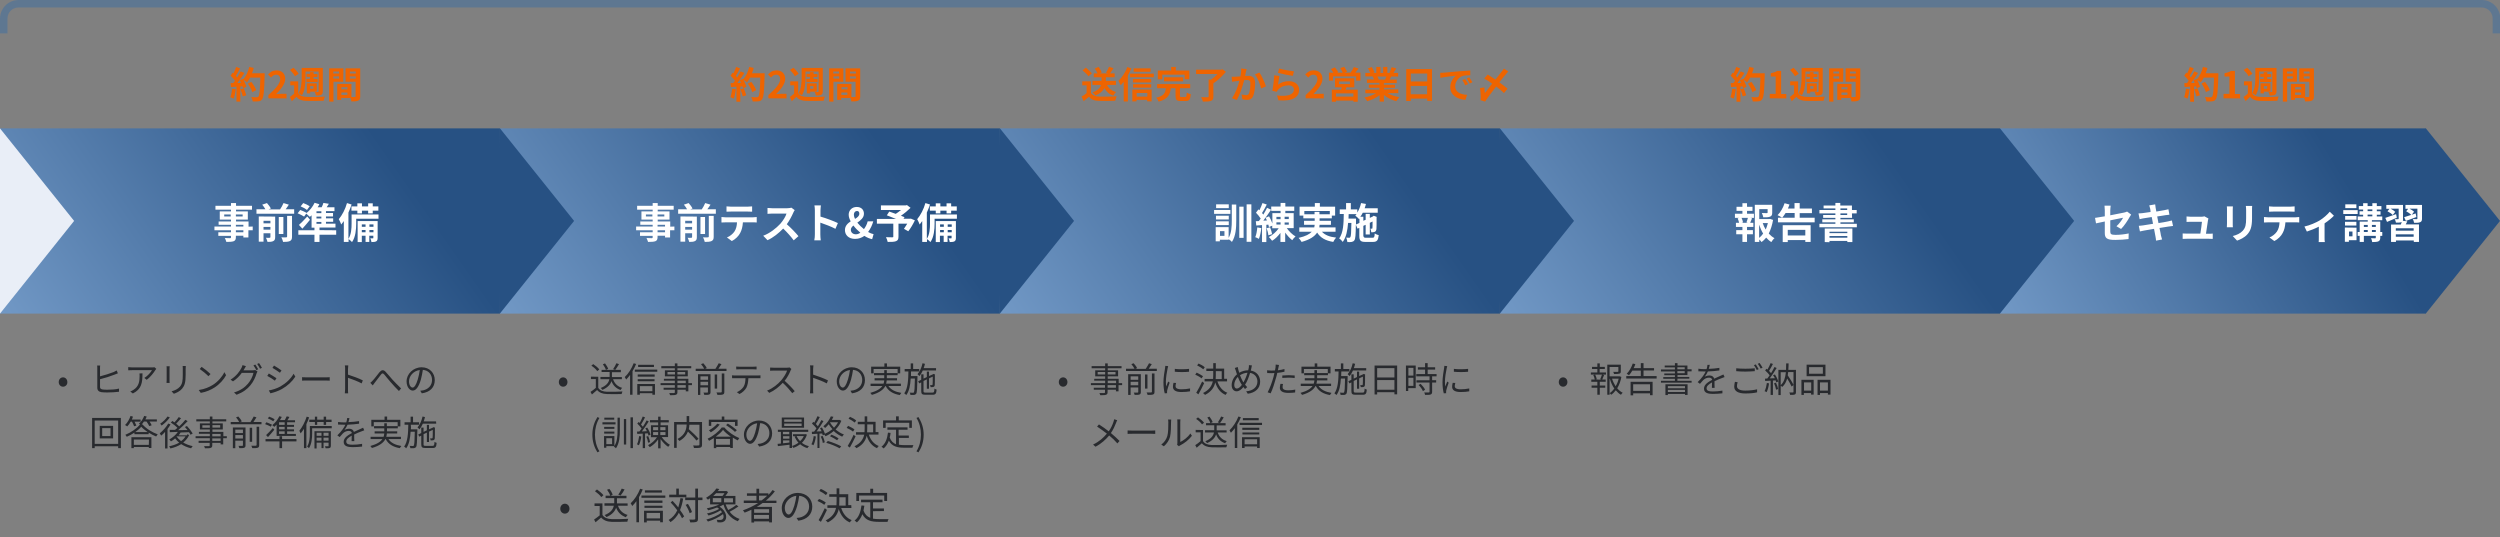 <?xml version="1.0" encoding="utf-8"?>
<!-- Generator: Adobe Illustrator 28.3.0, SVG Export Plug-In . SVG Version: 6.00 Build 0)  -->
<svg version="1.1" id="レイヤー_1" xmlns="http://www.w3.org/2000/svg" xmlns:xlink="http://www.w3.org/1999/xlink" x="0px"
	 y="0px" viewBox="0 0 1737.1 373.3" style="enable-background:new 0 0 1737.1 373.3;" xml:space="preserve">
<rect x="0" y="0" width="1737.1" height="373.3" fill="#808080" stroke="none"/>
<style type="text/css">
	.st0{fill:#275183;}
	.st1{fill:#EE6400;}
	.st2{fill:url(#SVGID_1_);}
	.st3{fill:#E9EEF7;}
	.st4{fill:#FFFFFF;}
	.st5{fill:#282A2E;}
	.st6{fill:url(#SVGID_00000063600738182613127770000016912193953134639537_);}
	.st7{fill:url(#SVGID_00000183940954971867798400000006912740689945380277_);}
	.st8{fill:url(#SVGID_00000008869062363443555070000002817061158648358022_);}
	.st9{fill:url(#SVGID_00000150821853013949486870000011542130657617767332_);}
	.st10{fill:#5E7791;}
</style>
<path class="st0" d="M1737.1,153.5l-51.5,64.3l-6.4-65.1l6.4-63.5L1737.1,153.5z"/>
<path class="st1" d="M161.3,61.6l2.5,0.4c-0.3,2.4-0.8,5-1.5,6.6c-0.5-0.3-1.7-0.9-2.3-1.1C160.7,66,161.1,63.7,161.3,61.6z
	 M167.1,62.1l2.3-0.7c0.7,1.5,1.4,3.5,1.7,4.8l-2.4,0.8C168.4,65.8,167.7,63.7,167.1,62.1z M175.1,50.9h8.8c0,0,0,1,0,1.4
	c-0.3,11.3-0.7,15.3-1.8,16.7c-0.7,1-1.4,1.3-2.5,1.4c-0.9,0.2-2.5,0.1-4,0.1c-0.1-0.9-0.5-2.2-1-3.1c1.6,0.2,3.1,0.2,3.8,0.2
	c0.5,0,0.8-0.1,1.1-0.4c0.8-0.8,1.2-4.6,1.4-13.3h-7.1c-0.7,1.3-1.4,2.4-2.2,3.3c-0.5-0.5-1.6-1.2-2.4-1.7c0.9,1.6,1.7,3.5,2,4.8
	l-2.3,1.1c-0.1-0.4-0.2-0.9-0.4-1.4H167v10.6h-2.7V60.2l-3.8,0.3l-0.3-2.7l1.9-0.1c0.4-0.5,0.8-1,1.2-1.6c-0.7-1.1-2-2.5-3.1-3.5
	l1.4-2.1c0.2,0.2,0.4,0.4,0.6,0.5c0.7-1.4,1.4-3.1,1.9-4.5l2.7,1c-0.9,1.8-2,3.8-2.9,5.2c0.3,0.4,0.6,0.7,0.9,1.1
	c0.9-1.4,1.7-2.9,2.4-4.2l2.6,1.1c-1.4,2.3-3.2,4.9-4.9,7l2.6-0.1c-0.3-0.6-0.6-1.2-0.9-1.8l2.2-1l0.2,0.3c1.9-2,3.4-5.3,4.2-8.6
	l3.1,0.7C176,48.4,175.6,49.7,175.1,50.9z M178,62.6l-2.7,1.4c-0.5-1.6-1.8-4.1-3.1-5.9l2.4-1.2C176,58.6,177.5,61,178,62.6z
	 M186.5,68.3v-2.2c5.2-4.6,8.2-8.2,8.2-11.1c0-1.9-1-3.1-2.9-3.1c-1.4,0-2.5,0.9-3.5,2l-2.1-2.1c1.7-1.9,3.4-2.9,6-2.9
	c3.6,0,6,2.3,6,5.9c0,3.4-2.9,7.2-6.3,10.6c1-0.1,2.2-0.2,3.1-0.2h4.1v3.2L186.5,68.3L186.5,68.3z M212.3,49.7v4.2
	c0,3.7-0.3,8.9-2.5,12.3c-0.5-0.5-1.7-1.2-2.4-1.5c2-3.1,2.2-7.5,2.2-10.8v-6.7h14.7v16.2c0,1.3-0.3,2-1.1,2.5
	c-0.8,0.4-2,0.5-3.7,0.5c-0.1-0.7-0.4-1.9-0.8-2.5c1,0.1,2,0.1,2.3,0c0.3,0,0.4-0.1,0.4-0.5V49.7H212.3z M212.9,54.8h2.5v-1.4H213
	v-2.1h2.4v-1.2h2.5v1.3h2.7v2.1h-2.7v1.4h2.8V57h-7.8V54.8z M217.8,59.8h-2.3v1.9h2.3V59.8z M215.5,63.7v1.2h-2.3v-7h6.9v5.8H215.5z
	 M207.5,51.3l-2.6,1.7c-0.6-1.3-2.1-3.1-3.4-4.4l2.4-1.5C205.3,48.3,206.9,50,207.5,51.3z M207.2,56.5v8.2c1,1.7,2.9,2.5,5.5,2.6
	c3.2,0.2,9.5,0.1,13.1-0.2c-0.3,0.7-0.8,2-0.9,2.9c-3.3,0.2-9,0.2-12.2,0.1c-3.1-0.1-5.2-0.9-6.7-2.9c-1,1-2,2-3.2,3.1l-1.4-2.9
	c0.9-0.7,2.1-1.5,3-2.4v-5.7h-2.7v-2.8C201.7,56.5,207.2,56.5,207.2,56.5z M235.6,49.7h-4v1.4h4V49.7z M231.6,54.6h4v-1.5h-4V54.6z
	 M238.5,56.8h-6.8v13.8h-3V47.5h9.9L238.5,56.8L238.5,56.8z M243.1,54.6h4.1v-1.5h-4.1V54.6z M247.2,49.7h-4.1v1.4h4.1V49.7z
	 M237.2,65.9h4.2v-1.6h-4.2V65.9z M241.4,62.1v-1.5h-4.2v1.5H241.4z M250.3,47.5v19.4c0,1.6-0.3,2.5-1.4,3c-1,0.5-2.5,0.6-4.7,0.6
	c-0.1-0.6-0.4-1.6-0.7-2.4h-6.4v1.3h-2.8V58.3h1.3l0,0h8.6v9.1c1,0,2,0,2.3,0c0.5,0,0.6-0.2,0.6-0.6v-10h-7v-9.3
	C240.1,47.5,250.3,47.5,250.3,47.5z"/>
<linearGradient id="SVGID_1_" gradientUnits="userSpaceOnUse" x1="27.93" y1="1325.482" x2="260.127" y2="1163.076" gradientTransform="matrix(1 0 0 1 0 -1069.976)">
	<stop  offset="0" style="stop-color:#7198C5"/>
	<stop  offset="1" style="stop-color:#275183"/>
</linearGradient>
<rect y="89.2" class="st2" width="347.4" height="128.7"/>
<path class="st3" d="M51.5,153.5L0,217.9V89.2L51.5,153.5z"/>
<path class="st4" d="M169.1,161.4V160h-5.2v1.4H169.1z M163.9,156.2v1.2h5.2v-1.2H163.9z M155.8,150.4h4.5V149h-4.5V150.4z
	 M168.6,149h-4.7v1.4h4.7V149z M175.6,157.4v2.6h-3v5h-3.5v-1.2h-5.2v0.9c0,1.7-0.4,2.4-1.5,2.9c-1.1,0.4-2.7,0.5-5.1,0.5
	c-0.2-0.8-0.7-2-1.1-2.7c1.4,0.1,3.1,0.1,3.6,0.1c0.6,0,0.7-0.2,0.7-0.7v-0.9h-8.8v-2.5h8.8V160H149v-2.6h11.5v-1.2h-8.6v-2.3h8.6
	v-1.3h-7.8v-5.7h7.8v-1.2h-10.8V143h10.8v-1.9h3.5v1.9h11.1v2.7H164v1.2h8.2v5.7H164v1.3h8.7v3.6L175.6,157.4L175.6,157.4z
	 M183.1,159.6h4.8v-1.9h-4.8V159.6z M187.9,153.4h-4.8v1.8h4.8V153.4z M191.2,150.5v14.2c0,1.5-0.3,2.3-1.3,2.8
	c-0.9,0.5-2.3,0.6-4,0.6c-0.2-0.9-0.7-2.1-1.1-2.9c1.1,0.1,2.2,0.1,2.6,0c0.3,0,0.5-0.1,0.5-0.5v-2.6h-4.8v5.8h-3.3v-17.5
	L191.2,150.5L191.2,150.5z M199.5,164.3V150h3.4v14.4c0,1.7-0.3,2.5-1.5,3.1c-1.1,0.5-2.7,0.6-4.7,0.6c-0.2-0.9-0.7-2.3-1.2-3.2
	c1.5,0.1,3,0.1,3.5,0C199.4,164.8,199.5,164.7,199.5,164.3z M196.9,150.8v11.8h-3.2v-11.8H196.9z M198.5,145.4h5.9v3.1h-26.2v-3.1
	h6.2c-0.5-1-1.4-2.2-2.2-3.2l3.3-1.1c1,1.1,2.2,2.7,2.7,3.8l-1.6,0.6h8c0.9-1.3,1.8-3,2.4-4.4l3.7,1.1
	C200,143.2,199.3,144.4,198.5,145.4z M215.2,143.3l-1.9,2.6c-0.9-0.8-2.9-1.9-4.4-2.5l1.8-2.3C212.2,141.6,214.2,142.6,215.2,143.3z
	 M219.9,154.2v1.3h3.4v-1.3H219.9z M223.3,148.1v-1.3h-3.4v1.3H223.3z M223.3,151.8v-1.3h-3.4v1.3H223.3z M233.6,160v3.1H222v5h-3.5
	v-5h-11.2V160h11.2v-1.8h-2v-8.6c-0.4,0.4-0.8,0.8-1.2,1.1c-0.6-0.6-1.8-1.7-2.5-2.3l-1.5,2.1c-1-0.7-3-1.7-4.5-2.3l1.8-2.3
	c1.4,0.5,3.5,1.4,4.5,2.1H213c2.3-1.8,4.3-4.4,5.6-7.1l3.3,1c-0.3,0.7-0.7,1.4-1.2,2.1h2.8c0.5-1,1-2.1,1.2-3l3.8,0.6
	c-0.5,0.8-1,1.7-1.5,2.4h5.4v2.7h-5.9v1.3h4.9v2.4h-4.9v1.3h5v2.4h-5v1.3h6.6v2.7H222v1.8L233.6,160L233.6,160z M213.5,150.4
	l1.9,2.3c-1.7,2.1-3.5,4.2-5.3,6.2l-2.4-2.6C209.2,155,211.5,152.7,213.5,150.4z M244.2,143.4h4.1v-2.1h3.2v2.1h4.3v-2.1h3.2v2.1
	h3.9v3H259v1.9h-3.2v-1.9h-4.3v1.9h-3.2v-1.9h-4.1V143.4z M256.7,161.4h2.8v-1.6h-2.8V161.4z M251.4,161.4h2.6v-1.6h-2.6V161.4z
	 M254,155.9h-2.6v1.7h2.6V155.9z M259.5,155.9h-2.8v1.7h2.8V155.9z M262.4,153.4v11.8c0,1.3-0.2,2-1,2.5c-0.8,0.4-1.8,0.5-3.3,0.5
	c-0.1-0.8-0.4-1.9-0.8-2.6c0.8,0,1.5,0,1.8,0s0.3-0.1,0.3-0.3v-1.5h-2.8v4.3H254v-4.3h-2.6v4.4h-2.9v-14.6h13.9V153.4z M263,149v3
	h-15.5v3.4c0,3.8-0.4,9.3-2.9,12.8c-0.5-0.6-1.8-1.7-2.4-2.1v2h-3.3v-14.5c-0.6,0.9-1.2,1.7-1.8,2.4c-0.3-0.8-1.1-2.8-1.7-3.7
	c2.3-2.7,4.5-6.9,5.7-11.2l3.2,1c-0.6,1.9-1.4,3.8-2.2,5.6V166c2-3.1,2.2-7.5,2.2-10.7V149H263z"/>
<path class="st5" d="M43.8,268.7c-1.6,0-3-1.3-3-3.2c0-2,1.4-3.3,3-3.3s3,1.3,3,3.3C46.9,267.4,45.4,268.7,43.8,268.7z M69.6,254
	c-0.1,0.6-0.1,1.3-0.1,2v5.5c2.9-0.7,6.9-2,9.5-3c0.7-0.3,1.4-0.7,2.1-1.1l0.8,2c-0.7,0.3-1.6,0.7-2.3,0.9
	c-2.7,1.1-7.1,2.5-10.1,3.2v5.3c0,1.2,0.5,1.5,1.7,1.8c0.8,0.1,2,0.2,3.2,0.2c2.5,0,6.2-0.2,8.3-0.8v2.2c-2.1,0.3-5.7,0.5-8.3,0.5
	c-1.4,0-2.9-0.1-3.9-0.2c-1.8-0.3-2.9-1.2-2.9-3.1V256c0-0.7,0-1.5-0.1-2H69.6z M108.6,256.3c-0.2,0.2-0.5,0.6-0.7,0.9
	c-1,1.6-3.3,4.8-6,6.7l-1.6-1.3c2.2-1.3,4.5-3.9,5.3-5.4H91.9c-0.9,0-1.8,0-2.8,0.1v-2.2c0.8,0.1,1.9,0.2,2.8,0.2h13.8
	c0.5,0,1.3-0.1,1.7-0.1L108.6,256.3z M99,259.4c0,6.5-0.6,11-6.7,14l-1.8-1.4c0.7-0.2,1.5-0.6,2.2-1.1c3.7-2.3,4.3-5.7,4.3-9.7
	c0-0.6,0-1.1-0.1-1.7L99,259.4L99,259.4z M129.1,254.3c0,0.6-0.1,1.3-0.1,2.1v3.9c0,5.8-0.8,7.7-2.5,9.8c-1.6,1.9-4,2.9-5.7,3.5
	l-1.6-1.7c2.2-0.6,4.3-1.5,5.8-3.2c1.7-2,2-4,2-8.5v-3.8c0-0.8,0-1.5-0.1-2.1L129.1,254.3L129.1,254.3z M117.9,254.5
	c0,0.5-0.1,1.2-0.1,1.7v8.1c0,0.6,0,1.4,0.1,1.8h-2.2c0-0.4,0.1-1.1,0.1-1.9v-8c0-0.4,0-1.3-0.1-1.7L117.9,254.5L117.9,254.5z
	 M140.1,254.9c1.7,1.1,4.8,3.6,6.2,5l-1.5,1.5c-1.2-1.3-4.2-3.8-6-5L140.1,254.9z M138.1,271c4.2-0.6,7.4-2.1,9.7-3.5
	c3.7-2.3,6.7-5.9,8.1-8.9l1.2,2.1c-1.6,3-4.5,6.3-8.1,8.6c-2.4,1.5-5.5,3-9.5,3.7L138.1,271z M177.4,253.3c0.6,0.9,1.5,2.3,2,3.3
	l-1.3,0.6c-0.5-1-1.3-2.4-2-3.3L177.4,253.3z M180,252.3c0.6,0.9,1.6,2.4,2,3.3l-1.3,0.6c-0.5-1-1.3-2.4-2-3.3L180,252.3z
	 M170.9,254.4c-0.4,0.6-0.8,1.4-1.1,1.9c-0.2,0.3-0.4,0.7-0.6,1h6.5c0.7,0,1.2-0.1,1.6-0.2l1.6,1c-0.2,0.3-0.4,0.9-0.6,1.3
	c-0.7,2.4-2.1,5.7-4.3,8.3c-2.2,2.7-5.1,4.9-9.6,6.6l-1.8-1.6c4.4-1.3,7.5-3.5,9.7-6.1c1.9-2.2,3.4-5.3,3.8-7.5H168
	c-1.5,2.1-3.5,4.2-6.1,5.9l-1.7-1.2c4.1-2.5,6.5-6,7.6-8.2c0.2-0.4,0.6-1.3,0.7-1.9L170.9,254.4z M190.4,254
	c1.4,0.8,4.2,2.6,5.2,3.4l-1.1,1.6c-1.2-0.9-3.8-2.6-5.2-3.4L190.4,254z M186.8,271.3c2.7-0.5,5.6-1.4,8.1-2.8
	c4-2.3,7.2-5.4,9.1-8.8l1.2,2c-2.1,3.3-5.4,6.4-9.3,8.6c-2.4,1.4-5.8,2.5-8,3L186.8,271.3z M186.8,259.5c1.4,0.8,4.2,2.5,5.3,3.3
	l-1.1,1.7c-1.2-0.9-3.8-2.6-5.3-3.3L186.8,259.5z M209.9,262.1c0.7,0,2,0.1,3.4,0.1h13.2c1.2,0,2.1-0.1,2.6-0.1v2.4
	c-0.5,0-1.5-0.1-2.6-0.1h-13.2c-1.3,0-2.6,0-3.4,0.1V262.1z M239.8,270.4v-14c0-0.7,0-1.8-0.2-2.5h2.4c-0.1,0.7-0.2,1.8-0.2,2.5
	c0,1,0,2.4,0,3.9c3.2,1,7.8,2.7,10.3,4l-0.8,2.1c-2.6-1.4-6.8-3-9.5-3.9c0,3.6,0,7.3,0,8s0,2.1,0.1,2.8h-2.3
	C239.7,272.5,239.8,271.3,239.8,270.4z M257.3,266c0.6-0.5,1.1-0.9,1.7-1.6c1.3-1.3,3.3-4.1,4.7-5.8c1.4-1.6,2.7-1.9,4.2-0.3
	c1.5,1.5,3.3,3.9,4.8,5.5s3.9,4.1,6,6.1l-1.5,1.8c-1.8-1.7-4-4.2-5.7-6.1c-1.6-1.8-3.4-4.1-4.5-5.4c-1-1.1-1.5-0.9-2.3,0.1
	c-1.1,1.4-3.1,4.1-4.3,5.6c-0.5,0.6-1.1,1.4-1.4,1.9L257.3,266z M302.1,264.1c0,5.1-3.3,8.4-9,9.2l-1.1-1.8c0.8-0.1,1.5-0.2,2.1-0.3
	c3.1-0.7,6.1-3,6.1-7.2c0-3.6-2.3-6.7-6.4-7c-0.3,2.2-0.8,4.7-1.4,6.9c-1.5,5-3.4,7.5-5.6,7.5c-2.1,0-4.3-2.5-4.3-6.4
	c0-5.2,4.7-9.8,10.5-9.8C298.5,255.2,302.1,259.2,302.1,264.1z M284.2,264.9c0,3,1.4,4.4,2.5,4.4s2.4-1.6,3.6-5.7
	c0.6-2,1.1-4.3,1.4-6.5C287,257.7,284.2,261.6,284.2,264.9z M76.8,303v-5.5H71v5.5H76.8z M69.3,295.9h9.3v8.7h-9.3V295.9z
	 M65.8,308.4h16.3v-16.2H65.8V308.4z M64,290.4h20v21h-1.9v-1.3H65.8v1.3H64V290.4z M91.7,293h-0.9c-0.7,1.3-1.5,2.4-2.4,3.3
	c-0.3-0.3-1.1-0.7-1.5-1c1.6-1.5,3-3.9,3.8-6.3l1.7,0.5c-0.2,0.7-0.5,1.3-0.8,2h6.1v1.5h-4.2c0.5,0.9,1,2,1.3,2.7l-1.6,0.5
	C92.9,295.4,92.3,294.1,91.7,293z M103.5,305.4H93v3.7h10.4L103.5,305.4L103.5,305.4z M91.3,311.4v-7.6h13.9v7.5h-1.8v-0.7H93v0.8
	L91.3,311.4L91.3,311.4z M94,300.2h8.6c-1.7-1.2-3.3-2.4-4.5-3.7C97.2,297.7,95.7,299,94,300.2z M98.5,294.9H99
	c2.6,3,6.9,5.6,10.6,6.9c-0.4,0.4-0.8,1.1-1.1,1.5c-1.7-0.7-3.5-1.6-5.2-2.7v1.1h-9.9v-1.1c-1.6,1.1-3.5,2.1-5.3,2.9
	c-0.2-0.4-0.7-1-1-1.4c4.2-1.7,8.2-4.6,10.2-7.2c-0.3-0.2-0.6-0.4-0.8-0.5c1.6-1.3,2.9-3.3,3.7-5.4l1.7,0.4c-0.2,0.7-0.5,1.4-0.9,2
	h8v1.5h-5.1c0.6,0.9,1.2,1.9,1.5,2.6l-1.7,0.6c-0.3-0.8-1.1-2.1-1.9-3.2H100C99.5,293.7,99,294.3,98.5,294.9z M116.4,289.4l1.6,0.6
	c-1.4,2.1-3.7,4.3-5.7,5.7c-0.2-0.4-0.7-1-1-1.3C113.2,293.2,115.3,291.1,116.4,289.4z M116.9,294.3l1.6,0.6
	c-0.6,1.1-1.3,2.1-2.1,3.2v13.5h-1.7v-11.5c-0.9,1-1.8,1.9-2.7,2.6c-0.2-0.4-0.7-1.2-1-1.6C113.2,299.3,115.5,296.8,116.9,294.3z
	 M122.8,303.2l-0.1,0.1c0.8,1.2,1.8,2.2,3.1,3.2c1.3-0.9,2.4-2,3.1-3.3L122.8,303.2L122.8,303.2z M130.2,301.7l1.2,0.6
	c-0.9,2.1-2.4,3.8-4.1,5.2c1.9,1.1,4.2,2,6.6,2.5c-0.4,0.4-0.8,1-1.1,1.5c-2.6-0.6-4.9-1.6-6.9-2.9c-2.2,1.4-4.8,2.4-7.5,3
	c-0.2-0.5-0.6-1.2-0.9-1.5c2.4-0.5,4.9-1.3,7-2.5c-1.1-0.9-2-1.9-2.8-3c-0.9,0.8-1.9,1.5-2.9,2.1c-0.2-0.3-0.8-1-1.2-1.3
	c2.3-1.3,4.6-3.2,6-5.3c-2.1,0.1-4,0.1-5.6,0.2l-0.1-1.6h3.7c0.5-0.5,1.1-0.9,1.7-1.4c-1.1-1.2-3-2.7-4.6-3.7l1.1-1.1
	c0.5,0.3,0.9,0.6,1.4,1c1.1-1.1,2.3-2.6,3-3.7l1.6,0.8c-1.1,1.3-2.3,2.7-3.4,3.8c0.8,0.6,1.6,1.3,2.1,1.9c1.6-1.5,3.2-3.2,4.3-4.6
	l1.6,0.9c-1.9,2-4.3,4.4-6.6,6.3c2.1,0,4.3-0.1,6.5-0.1c-0.6-0.7-1.2-1.5-1.8-2.1l1.4-0.7c1.5,1.6,3.2,3.8,4,5.2l-1.5,0.9
	c-0.2-0.5-0.6-1.1-1.1-1.8l-5.8,0.2c-0.4,0.7-0.8,1.3-1.4,2h5.8L130.2,301.7z M153.3,306.4v-1.8h-5.8v1.8H153.3z M147.5,301.5v1.7
	h5.8v-1.7H147.5z M140.6,297.2h5.2v-1.7h-5.2V297.2z M153,295.4h-5.4v1.7h5.4V295.4z M157.6,303.1v1.4h-2.5v4.3h-1.8v-1.1h-5.8v1.7
	c0,1.1-0.3,1.5-1.1,1.8c-0.7,0.3-2,0.3-4,0.3c-0.1-0.5-0.4-1.1-0.6-1.5c1.4,0,2.9,0,3.3,0c0.5,0,0.6-0.2,0.6-0.6v-1.7H138v-1.4h7.8
	v-1.8h-9.9v-1.4h9.9v-1.7h-7.6v-1.3h7.6v-1.7h-6.9v-4.2h6.9v-1.4h-9.4v-1.5h9.4v-1.9h1.8v1.9h9.6v1.5h-9.6v1.4h7.2v4.2h-7.2v1.7h7.6
	v3L157.6,303.1L157.6,303.1z M163.5,304.7h5.3v-2.4h-5.3V304.7z M168.8,298.5h-5.3v2.4h5.3V298.5z M170.6,297v12.4
	c0,0.9-0.2,1.4-0.9,1.7c-0.7,0.3-1.7,0.3-3.4,0.3c-0.1-0.5-0.3-1.1-0.6-1.6c1.2,0,2.3,0,2.6,0c0.4,0,0.5-0.1,0.5-0.4v-3.2h-5.3v5.2
	h-1.7V297H170.6z M178.3,309.2v-12.7h1.8v12.7c0,1.1-0.2,1.6-1,1.9s-2,0.3-3.8,0.3c-0.1-0.5-0.4-1.2-0.7-1.7c1.5,0,2.8,0,3.1,0
	C178.2,309.6,178.3,309.5,178.3,309.2z M175.2,297.2v9.8h-1.7v-9.8H175.2z M176.1,293.2h5.6v1.6h-21.4v-1.6h5.9
	c-0.4-0.9-1.4-2.2-2.2-3.2l1.6-0.6c0.9,1,2,2.4,2.4,3.4l-1.2,0.5h7.2c0.8-1.2,1.7-2.8,2.3-3.9l1.9,0.6
	C177.6,291,176.8,292.2,176.1,293.2z M197.8,295.2v-1.8h-3.9v1.8H197.8z M197.8,298.3v-1.7h-3.9v1.7H197.8z M197.8,301.5v-1.8h-3.9
	v1.8H197.8z M192.2,302.9V295c-0.5,0.6-1.1,1.1-1.6,1.6c-0.3-0.3-1-0.9-1.4-1.2c2-1.5,3.8-3.8,4.9-6.2l1.7,0.5
	c-0.4,0.7-0.8,1.5-1.3,2.2h3.4c0.5-0.8,0.9-1.9,1.3-2.6l1.9,0.4c-0.4,0.8-0.9,1.6-1.4,2.3h5.3v1.4h-5.5v1.8h4.8v1.4h-4.8v1.7h4.8
	v1.4h-4.8v1.8h6.1v1.4L192.2,302.9L192.2,302.9z M186.2,303.7l-1.3-1.4c1.3-1.2,3.2-3.1,4.7-4.9l1,1.2
	C189.2,300.3,187.6,302.2,186.2,303.7z M190.8,291.3l-0.9,1.4c-0.9-0.6-2.5-1.5-3.8-2l0.9-1.2C188.2,289.9,189.9,290.7,190.8,291.3z
	 M189,295.1l-0.9,1.4c-0.8-0.6-2.6-1.3-3.9-1.8l0.9-1.3C186.4,293.9,188.1,294.6,189,295.1z M206,305.1v1.6h-10v4.7h-1.8v-4.7h-9.7
	v-1.6h9.7v-2h1.8v2H206z M218.8,295.2v-2h-3.9v-1.6h3.9v-2.1h1.6v2.1h4.5v-2.1h1.7v2.1h3.8v1.6h-3.8v2h-1.7v-2h-4.5v2H218.8z
	 M213.1,289.5l1.7,0.5c-0.5,1.6-1.2,3.2-1.9,4.7v16.7h-1.7v-13.5c-0.7,1.2-1.5,2.3-2.3,3.2c-0.2-0.4-0.7-1.4-0.9-1.8
	C210,296.9,211.9,293.2,213.1,289.5z M224.8,306.2h3.5v-2.1h-3.5V306.2z M220,306.2h3.4v-2.1H220V306.2z M223.4,300.7H220v2.1h3.4
	V300.7z M228.3,300.7h-3.5v2.1h3.5V300.7z M229.9,299.4v10.3c0,0.8-0.1,1.2-0.7,1.5c-0.6,0.3-1.5,0.3-2.9,0.3
	c-0.1-0.4-0.3-1-0.5-1.4c1,0,1.9,0,2.2,0s0.3-0.1,0.3-0.3v-2.2h-3.5v3.8h-1.4v-3.8H220v4h-1.5v-12h11.4V299.4z M230.5,296v1.6h-13.6
	v3.6c0,3-0.3,7.3-2.2,10.2c-0.3-0.3-0.9-0.9-1.3-1.1c1.7-2.7,1.9-6.4,1.9-9.1V296H230.5z M242.8,290.5c-0.1,0.7-0.3,1.7-0.7,2.8
	c2.5-0.1,5.1-0.3,7.4-0.7v1.8c-2.4,0.4-5.4,0.6-8,0.7c-0.6,1.3-1.4,2.7-2.2,3.7c0.9-0.6,2.3-0.9,3.4-0.9c1.6,0,2.8,0.8,3.2,2.2
	c1.6-0.8,3.1-1.4,4.4-2c0.7-0.3,1.3-0.6,2-0.9l0.8,1.8c-0.6,0.2-1.5,0.5-2.1,0.8c-1.4,0.5-3.1,1.2-4.9,2.1c0,1.4,0,3.5,0.1,4.6h-1.9
	c0-0.9,0.1-2.5,0.1-3.8c-2.2,1.2-3.8,2.5-3.8,4.1c0,1.9,1.9,2.2,4.4,2.2c1.9,0,4.5-0.2,6.6-0.6v1.9c-1.8,0.2-4.5,0.4-6.6,0.4
	c-3.5,0-6.2-0.7-6.2-3.7c0-2.8,2.9-4.6,5.7-6.1c-0.2-1-1.1-1.5-2.2-1.5c-1.5,0-3.1,0.7-4.1,1.8c-0.7,0.7-1.4,1.5-2.2,2.5l-1.6-1.2
	c3-2.9,4.7-5.4,5.6-7.4c-0.4,0-0.7,0-1.1,0c-1,0-2.6,0-4-0.1v-1.8c1.3,0.2,3,0.3,4.1,0.3c0.5,0,1.1,0,1.6,0c0.3-1,0.6-2.1,0.6-3
	L242.8,290.5L242.8,290.5z M278.6,305.1h-8.7c1.7,2.6,4.8,4.1,9,4.8c-0.4,0.4-0.8,1.1-1.1,1.5c-4.7-0.8-8-2.8-9.8-6.3h-0.2
	c-1.3,2.4-3.9,4.6-9.4,6.2c-0.2-0.4-0.7-1.1-1.1-1.4c4.7-1.3,7.2-3,8.4-4.8h-8.2v-1.6h9c0.3-0.7,0.4-1.5,0.5-2.3h-6.7v-1.5h6.7v-2.1
	h-7.1v-1.5h7.1v-2h1.8v2h7.5v-2.8h-16.6v3H258v-4.6h9.2v-2.3h1.8v2.3h9.2v4.6h-1.8v1.3h-7.5v2.1h7.1v1.5h-7.2c0,0.7-0.2,1.5-0.4,2.3
	h10.2L278.6,305.1L278.6,305.1z M285.5,298.3h4.5c0,0,0,0.6,0,0.8c-0.2,8-0.3,10.7-0.9,11.5c-0.4,0.5-0.8,0.7-1.4,0.8
	c-0.6,0.1-1.6,0-2.6,0c0-0.5-0.2-1.2-0.5-1.6c1,0.1,1.9,0.1,2.2,0.1c0.4,0,0.6,0,0.7-0.3c0.4-0.6,0.6-2.9,0.7-9.6h-2.9
	c-0.3,4.6-1,8.8-3.1,11.5c-0.3-0.4-0.9-0.9-1.4-1.2c2.5-3.3,2.8-9.3,2.9-15.2h-2.6v-1.7h4.2v-3.9h1.7v3.9h4.2v1.7h-5.8
	C285.6,296.1,285.6,297.2,285.5,298.3z M303.1,294.4h-9.3c-0.7,1.5-1.4,2.8-2.3,3.9c-0.3-0.3-1-1-1.4-1.3c1.6-1.8,2.9-4.7,3.5-7.6
	l1.7,0.4c-0.2,1-0.6,2.1-0.9,3h8.6L303.1,294.4L303.1,294.4z M295.8,309.8h4.7c1.1,0,1.3-0.5,1.4-2.8c0.4,0.3,1,0.6,1.5,0.7
	c-0.2,2.8-0.7,3.6-2.8,3.6h-4.9c-2.4,0-3-0.5-3-2.7v-5.9l-1.4,0.7l-0.7-1.5l2.1-1v-3.8h1.6v3l2.3-1.1v-3.8h1.5v3.1l2.7-1.2l0.1-0.1
	l0.3-0.2l1.1,0.4l-0.1,0.3c0,3.4,0,6.5-0.1,7.1c-0.1,0.8-0.5,1.2-1.1,1.3c-0.5,0.1-1.3,0.2-1.8,0.1c0-0.4-0.2-1-0.4-1.4
	c0.5,0,1.1,0,1.3,0c0.3,0,0.4,0,0.5-0.5c0.1-0.4,0.1-2.5,0.1-5.4l-2.6,1.2v7.2h-1.5v-6.5l-2.3,1.1v6.7
	C294.2,309.6,294.4,309.8,295.8,309.8z"/>
<path class="st1" d="M508.8,61.6l2.5,0.4c-0.3,2.4-0.8,5-1.5,6.6c-0.5-0.3-1.7-0.9-2.3-1.1C508.1,66,508.5,63.7,508.8,61.6z
	 M514.5,62.1l2.3-0.7c0.7,1.5,1.4,3.5,1.7,4.8l-2.4,0.8C515.8,65.8,515.1,63.7,514.5,62.1z M522.5,50.9h8.8c0,0,0,1,0,1.4
	c-0.3,11.3-0.7,15.3-1.8,16.7c-0.7,1-1.4,1.3-2.5,1.4c-0.9,0.2-2.5,0.1-4,0.1c-0.1-0.9-0.5-2.2-1-3.1c1.6,0.2,3.1,0.2,3.8,0.2
	c0.5,0,0.8-0.1,1.1-0.4c0.8-0.8,1.2-4.6,1.4-13.3h-7.1c-0.7,1.3-1.4,2.4-2.2,3.3c-0.5-0.5-1.6-1.2-2.4-1.7c0.9,1.6,1.7,3.5,2,4.8
	l-2.3,1.1c-0.1-0.4-0.2-0.9-0.4-1.4l-1.5,0.1v10.6h-2.7V60.2l-3.8,0.3l-0.3-2.7l1.9-0.1c0.4-0.5,0.8-1,1.2-1.6
	c-0.7-1.1-2-2.5-3.1-3.5l1.4-2.1c0.2,0.2,0.4,0.4,0.6,0.5c0.7-1.4,1.4-3.1,1.9-4.5l2.7,1c-0.9,1.8-2,3.8-2.9,5.2
	c0.3,0.4,0.6,0.7,0.9,1.1c0.9-1.4,1.8-2.9,2.4-4.2l2.6,1.1c-1.4,2.3-3.2,4.9-4.9,7l2.6-0.1c-0.3-0.6-0.6-1.2-0.9-1.8l2.2-1l0.2,0.3
	c1.9-2,3.4-5.3,4.2-8.6l3.1,0.7C523.4,48.4,523,49.7,522.5,50.9z M525.4,62.6l-2.7,1.4c-0.5-1.6-1.8-4.1-3.1-5.9l2.4-1.2
	C523.4,58.6,524.9,61,525.4,62.6z M533.9,68.3v-2.2c5.2-4.6,8.2-8.2,8.2-11.1c0-1.9-1-3.1-2.9-3.1c-1.4,0-2.5,0.9-3.5,2l-2.1-2.1
	c1.7-1.9,3.4-2.9,6-2.9c3.6,0,6,2.3,6,5.9c0,3.4-2.9,7.2-6.3,10.6c1-0.1,2.2-0.2,3.1-0.2h4.1v3.2L533.9,68.3L533.9,68.3z
	 M559.7,49.7v4.2c0,3.7-0.3,8.9-2.5,12.3c-0.5-0.5-1.8-1.2-2.4-1.5c2-3.1,2.2-7.5,2.2-10.8v-6.7h14.7v16.2c0,1.3-0.3,2-1.1,2.5
	c-0.8,0.4-2,0.5-3.7,0.5c-0.1-0.7-0.4-1.9-0.8-2.5c1,0.1,2,0.1,2.3,0c0.3,0,0.4-0.1,0.4-0.5V49.7H559.7z M560.3,54.8h2.5v-1.4h-2.4
	v-2.1h2.4v-1.2h2.5v1.3h2.7v2.1h-2.7v1.4h2.8V57h-7.8V54.8z M565.2,59.8h-2.3v1.9h2.3V59.8z M562.9,63.7v1.2h-2.3v-7h6.9v5.8H562.9z
	 M554.9,51.3l-2.6,1.7c-0.6-1.3-2.1-3.1-3.4-4.4l2.4-1.5C552.7,48.3,554.3,50,554.9,51.3z M554.6,56.5v8.2c1,1.7,2.9,2.5,5.5,2.6
	c3.2,0.2,9.5,0.1,13.1-0.2c-0.3,0.7-0.8,2-0.9,2.9c-3.3,0.2-9,0.2-12.2,0.1c-3.1-0.1-5.2-0.9-6.7-2.9c-1,1-2,2-3.2,3.1l-1.4-2.9
	c0.9-0.7,2.1-1.5,3-2.4v-5.7h-2.7v-2.8C549.1,56.5,554.6,56.5,554.6,56.5z M583,49.7h-4v1.4h4V49.7z M579.1,54.6h4v-1.5h-4V54.6z
	 M585.9,56.8h-6.8v13.8h-3V47.5h9.9v9.3H585.9z M590.6,54.6h4.1v-1.5h-4.1V54.6z M594.7,49.7h-4.1v1.4h4.1V49.7z M584.6,65.9h4.2
	v-1.6h-4.2V65.9z M588.9,62.1v-1.5h-4.2v1.5H588.9z M597.7,47.5v19.4c0,1.6-0.3,2.5-1.4,3c-1,0.5-2.5,0.6-4.7,0.6
	c-0.1-0.6-0.4-1.6-0.7-2.4h-6.4v1.3h-2.8V58.3h1.3l0,0h8.6v9.1c1,0,2,0,2.3,0c0.5,0,0.6-0.2,0.6-0.6v-10h-7v-9.3
	C587.5,47.5,597.7,47.5,597.7,47.5z"/>
<linearGradient id="SVGID_00000003783953689628330710000013569258250996343960_" gradientUnits="userSpaceOnUse" x1="159.344" y1="1325.472" x2="391.542" y2="1163.066" gradientTransform="matrix(1 0 0 1 216 -1069.976)">
	<stop  offset="0" style="stop-color:#7198C5"/>
	<stop  offset="1" style="stop-color:#275183"/>
</linearGradient>
<rect x="347.4" y="89.2" style="fill:url(#SVGID_00000003783953689628330710000013569258250996343960_);" width="347.4" height="128.7"/>
<path class="st0" d="M398.9,153.5l-51.5,64.3l-3-64.4l3-64.2L398.9,153.5z"/>
<path class="st4" d="M462.1,161.4V160h-5.2v1.4H462.1z M456.9,156.2v1.2h5.2v-1.2H456.9z M448.8,150.4h4.5V149h-4.5V150.4z
	 M461.6,149h-4.7v1.4h4.7V149z M468.6,157.4v2.6h-3v5h-3.5v-1.2h-5.2v0.9c0,1.7-0.4,2.4-1.5,2.9c-1.1,0.4-2.7,0.5-5.1,0.5
	c-0.2-0.8-0.7-2-1.1-2.7c1.4,0.1,3.1,0.1,3.6,0.1c0.6,0,0.7-0.2,0.7-0.7v-0.9h-8.8v-2.5h8.8V160H442v-2.6h11.5v-1.2h-8.6v-2.3h8.6
	v-1.3h-7.8v-5.7h7.8v-1.2h-10.8V143h10.8v-1.9h3.5v1.9h11.1v2.7H457v1.2h8.2v5.7H457v1.3h8.7v3.6L468.6,157.4L468.6,157.4z
	 M476.1,159.6h4.8v-1.9h-4.8V159.6z M480.9,153.4h-4.8v1.8h4.8V153.4z M484.2,150.5v14.2c0,1.5-0.3,2.3-1.3,2.8
	c-0.9,0.5-2.3,0.6-4,0.6c-0.2-0.9-0.7-2.1-1.1-2.9c1.1,0.1,2.2,0.1,2.6,0c0.3,0,0.5-0.1,0.5-0.5v-2.6h-4.8v5.8h-3.3v-17.5
	L484.2,150.5L484.2,150.5z M492.5,164.3V150h3.4v14.4c0,1.7-0.3,2.5-1.5,3.1c-1.1,0.5-2.7,0.6-4.7,0.6c-0.2-0.9-0.7-2.3-1.2-3.2
	c1.5,0.1,3,0.1,3.5,0C492.4,164.8,492.5,164.7,492.5,164.3z M489.9,150.8v11.8h-3.2v-11.8H489.9z M491.5,145.4h5.9v3.1h-26.2v-3.1
	h6.2c-0.5-1-1.4-2.2-2.2-3.2l3.3-1.1c1,1.1,2.2,2.7,2.7,3.8l-1.6,0.6h8c0.9-1.3,1.8-3,2.4-4.4l3.7,1.1
	C493,143.2,492.3,144.4,491.5,145.4z M504.8,143.4c1,0.1,2.1,0.2,3.1,0.2h11.6c1,0,2.1-0.1,3.1-0.2v3.7c-1-0.1-2.1-0.1-3.1-0.1
	h-11.6c-1,0-2.2,0.1-3.1,0.1V143.4z M501.4,150.8c0.9,0.1,1.9,0.2,2.8,0.2h19c0.6,0,1.9-0.1,2.6-0.2v3.8c-0.7-0.1-1.8-0.1-2.6-0.1
	h-7c-0.2,3-0.8,5.4-1.9,7.4c-1,2-3.2,4.3-5.8,5.6l-3.4-2.5c2.1-0.8,4.1-2.5,5.2-4.1c1.2-1.8,1.7-4,1.8-6.4h-8c-0.9,0-2,0.1-2.8,0.1
	v-3.8H501.4z M552.2,146c-0.2,0.3-0.8,1.2-1,1.8c-1,2.3-2.6,5.4-4.5,8c2.9,2.5,6.4,6.2,8.1,8.3l-3.3,2.9c-1.9-2.6-4.6-5.6-7.3-8.2
	c-3.1,3.2-6.9,6.3-10.9,8.1l-3-3.1c4.7-1.7,9.1-5.3,11.9-8.3c1.9-2.2,3.7-5,4.3-7.1h-9.8c-1.2,0-2.8,0.2-3.4,0.2v-4.1
	c0.8,0.1,2.5,0.2,3.4,0.2h10.2c1.2,0,2.4-0.2,3-0.4L552.2,146z M566.2,162.8v-16.6c0-1-0.1-2.5-0.3-3.5h4.5c-0.1,1-0.3,2.3-0.3,3.5
	v4.3c3.9,1.1,9.4,3.2,12.1,4.5l-1.7,4c-3-1.6-7.3-3.2-10.5-4.3v8.2c0,0.8,0.1,2.9,0.3,4.1h-4.5C566.1,165.7,566.2,164,566.2,162.8z
	 M593.3,149.2c0,0.9,0.3,1.9,0.8,2.9c1.7-1,3-2.1,3-3.6c0-1.1-0.5-1.9-1.6-1.9C594.2,146.6,593.3,147.6,593.3,149.2z M594.1,166
	c-4.5,0-7-2.8-7-6.1c0-3,1.9-4.7,4-6.1c-0.9-1.6-1.4-3.2-1.4-4.6c0-3,2.2-5.4,5.6-5.4c3.1,0,5,1.9,5,4.7s-2.3,4.6-4.6,6.2
	c1.3,1.6,2.9,3.2,4.6,4.5c1.1-1.5,2.1-3.3,2.6-5.4h3.9c-0.8,2.7-1.9,5.1-3.6,7.4c1.4,0.8,2.7,1.3,3.8,1.5l-1,3.5
	c-1.7-0.4-3.6-1.1-5.4-2.3C598.9,165.1,596.8,166,594.1,166z M591.2,159.7c0,1.8,1.4,3.1,3.5,3.1c1.1,0,2.1-0.4,3.1-1.1
	c-1.8-1.5-3.5-3.2-4.8-5C591.9,157.6,591.2,158.5,591.2,159.7z M632.9,151.9l2.8,1.2c-1.3,2.7-3,5.6-4.6,7.6l-3-1.7
	c0.7-1,1.5-2.3,2.3-3.6h-6.1v9c0,1.8-0.4,2.7-1.8,3.2c-1.3,0.5-3.2,0.5-5.7,0.5c-0.2-1-0.7-2.4-1.2-3.3c1.7,0.1,3.9,0.1,4.4,0.1
	c0.6,0,0.7-0.1,0.7-0.6v-8.9h-11.4v-3.3h13.2c-2.1-0.9-4.5-1.8-6.3-2.5l1.7-2.6c1.3,0.5,2.9,1,4.5,1.6c1.2-0.8,2.5-1.7,3.7-2.7h-14
	v-3.2h17.3l0.8-0.2l2.5,1.9c-1.9,1.9-4.3,3.9-6.7,5.5c1,0.4,1.8,0.7,2.5,1l-0.7,1.1h4.6L632.9,151.9z M646.1,143.4h4.1v-2.1h3.2v2.1
	h4.3v-2.1h3.2v2.1h3.9v3h-3.9v1.9h-3.2v-1.9h-4.3v1.9h-3.2v-1.9h-4.1V143.4z M658.5,161.4h2.8v-1.6h-2.8V161.4z M653.2,161.4h2.6
	v-1.6h-2.6V161.4z M655.8,155.9h-2.6v1.7h2.6V155.9z M661.3,155.9h-2.8v1.7h2.8V155.9z M664.2,153.4v11.8c0,1.3-0.2,2-1,2.5
	c-0.8,0.4-1.8,0.5-3.3,0.5c-0.1-0.8-0.4-1.9-0.8-2.6c0.8,0,1.5,0,1.8,0s0.3-0.1,0.3-0.3v-1.5h-2.8v4.3h-2.7v-4.3h-2.6v4.4h-2.9
	v-14.6h14V153.4z M664.9,149v3h-15.5v3.4c0,3.8-0.4,9.3-2.9,12.8c-0.5-0.6-1.8-1.7-2.4-2.1v2h-3.3v-14.5c-0.6,0.9-1.2,1.7-1.8,2.4
	c-0.3-0.8-1.1-2.8-1.7-3.7c2.3-2.7,4.5-6.9,5.7-11.2l3.2,1c-0.6,1.9-1.4,3.8-2.2,5.6V166c2-3.1,2.2-7.5,2.2-10.7V149H664.9z"/>
<path class="st5" d="M391.3,268.7c-1.6,0-3-1.3-3-3.2c0-2,1.4-3.3,3-3.3s3,1.3,3,3.3C394.3,267.4,392.9,268.7,391.3,268.7z
	 M428.3,252.4l1.8,0.6c-0.8,1.4-1.8,3-2.6,4l-1.5-0.5C426.8,255.3,427.8,253.6,428.3,252.4z M432.2,263.5H426c1,3,3.1,5.1,6.3,6
	c-0.4,0.4-0.9,1-1.1,1.5c-3.1-1.1-5.2-3.1-6.3-6.2c-0.7,2.2-2.5,4.4-6.3,6.1c-0.2-0.4-0.8-1-1.2-1.3c4.2-1.7,5.6-4,6-6.1h-6.2v-1.6
	h6.4c0-0.2,0-0.5,0-0.7v-2.7H418V257h3c-0.3-1.1-1.2-2.7-2.1-3.9l1.5-0.6c0.9,1.2,1.9,2.8,2.2,3.8L421,257h10.4v1.6h-6.2v2.7
	c0,0.2,0,0.4,0,0.7h6.9v1.5L432.2,263.5L432.2,263.5z M416.4,256.7l-1.4,1.2c-0.7-1.2-2.5-2.8-4.1-3.8l1.3-1.1
	C413.7,254,415.6,255.5,416.4,256.7z M415.7,261.8v7.7c1.1,1.8,3.2,2.6,6,2.7c2.6,0.1,8,0,10.8-0.2c-0.2,0.4-0.5,1.3-0.6,1.8
	c-2.6,0.1-7.6,0.1-10.2,0c-3.1-0.1-5.3-1-6.8-2.8c-1.2,1-2.4,2.1-3.6,3.1l-1-1.8c1.1-0.7,2.5-1.7,3.7-2.8v-6.1h-3.4v-1.7
	L415.7,261.8L415.7,261.8z M454.4,253.5v1.5h-11v-1.5H454.4z M440.3,252.4l1.7,0.5c-0.7,1.7-1.5,3.4-2.5,5v16.4h-1.7v-13.8
	c-0.9,1.2-1.8,2.3-2.7,3.2c-0.2-0.4-0.7-1.3-1-1.7C436.6,259.7,438.9,256.1,440.3,252.4z M453.3,268.3h-8.7v3.5h8.7V268.3z
	 M442.8,274.4v-7.6h12.3v7.5h-1.8v-1.1h-8.7v1.1h-1.8V274.4z M443.1,264.9v-1.4h11.7v1.4H443.1z M454.9,260.2v1.5h-11.8v-1.5H454.9z
	 M441.1,256.8h15.6v1.5h-15.6V256.8z M476.5,269.4v-1.8h-5.8v1.8H476.5z M470.7,264.5v1.7h5.8v-1.7H470.7z M463.8,260.2h5.2v-1.7
	h-5.2V260.2z M476.1,258.5h-5.4v1.7h5.4V258.5z M480.8,266.2v1.4h-2.5v4.3h-1.8v-1.1h-5.8v1.7c0,1.1-0.3,1.5-1.1,1.8
	c-0.7,0.3-2,0.3-4,0.3c-0.1-0.5-0.4-1.1-0.6-1.5c1.4,0,2.9,0,3.3,0c0.5,0,0.6-0.2,0.6-0.6v-1.7h-7.8v-1.4h7.8v-1.8H459v-1.4h9.9
	v-1.7h-7.6v-1.3h7.6v-1.7H462v-4.2h6.9v-1.4h-9.4v-1.5h9.4v-1.9h1.8v1.9h9.6v1.5h-9.6v1.4h7.2v4.2h-7.2v1.7h7.6v3L480.8,266.2
	L480.8,266.2z M486.7,267.7h5.3v-2.4h-5.3V267.7z M492,261.5h-5.3v2.4h5.3V261.5z M493.7,260v12.4c0,0.9-0.2,1.4-0.9,1.7
	c-0.7,0.3-1.7,0.3-3.4,0.3c-0.1-0.5-0.3-1.1-0.6-1.6c1.2,0,2.3,0,2.6,0c0.4,0,0.5-0.1,0.5-0.4v-3.2h-5.3v5.2H485V260H493.7z
	 M501.5,272.2v-12.7h1.8v12.7c0,1.1-0.2,1.6-1,1.9s-2,0.3-3.8,0.3c-0.1-0.5-0.4-1.2-0.7-1.7c1.5,0,2.8,0,3.1,0
	C501.4,272.6,501.5,272.5,501.5,272.2z M498.3,260.2v9.8h-1.7v-9.8H498.3z M499.2,256.2h5.6v1.6h-21.4v-1.6h5.9
	c-0.4-0.9-1.4-2.2-2.2-3.2l1.6-0.6c0.9,1,2,2.4,2.4,3.4l-1.2,0.5h7.2c0.8-1.2,1.7-2.8,2.3-3.9l1.9,0.6
	C500.7,254,499.9,255.2,499.2,256.2z M511.5,254.7c0.7,0.1,1.4,0.1,2.2,0.1h9.8c0.7,0,1.5,0,2.2-0.1v2c-0.7,0-1.5-0.1-2.2-0.1h-9.7
	c-0.8,0-1.6,0-2.2,0.1L511.5,254.7L511.5,254.7z M508.6,260.8c0.7,0.1,1.4,0.1,2.1,0.1h15.8c0.5,0,1.3,0,1.9-0.1v2
	c-0.5,0-1.3,0-1.9,0H520c-0.1,2.6-0.5,4.8-1.4,6.6c-0.9,1.6-2.7,3.4-4.8,4.4l-1.8-1.3c1.9-0.8,3.6-2.2,4.6-3.7
	c1.1-1.7,1.3-3.7,1.4-6h-7.2c-0.7,0-1.4,0-2.1,0L508.6,260.8L508.6,260.8z M549.9,256.4c-0.1,0.2-0.5,0.7-0.6,1.1
	c-0.8,2.1-2.3,4.9-4.1,7.1c2.5,2.2,5.5,5.3,7,7.2l-1.7,1.4c-1.6-2.1-4.2-5-6.6-7.2c-2.6,2.8-5.8,5.4-9.4,7l-1.5-1.6
	c3.9-1.5,7.5-4.4,9.9-7.2c1.6-1.9,3.4-4.7,4-6.7h-9.4c-0.8,0-2.2,0.1-2.4,0.1v-2.2c0.3,0,1.7,0.1,2.4,0.1h9.3c0.8,0,1.4-0.1,1.8-0.2
	L549.9,256.4z M563,270.4v-14c0-0.7,0-1.8-0.2-2.5h2.4c-0.1,0.7-0.2,1.8-0.2,2.5c0,1,0,2.4,0,3.9c3.2,1,7.8,2.7,10.3,4l-0.8,2.1
	c-2.6-1.4-6.8-3-9.5-3.9c0,3.6,0,7.3,0,8s0,2.1,0.1,2.8h-2.3C562.9,272.5,563,271.3,563,270.4z M601,264.1c0,5.1-3.3,8.4-9,9.2
	l-1.1-1.8c0.8-0.1,1.5-0.2,2.1-0.3c3.1-0.7,6.1-3,6.1-7.2c0-3.6-2.3-6.7-6.4-7c-0.3,2.2-0.8,4.7-1.4,6.9c-1.5,5-3.4,7.5-5.6,7.5
	c-2.1,0-4.3-2.5-4.3-6.4c0-5.2,4.7-9.8,10.5-9.8C597.4,255.2,601,259.2,601,264.1z M583.1,264.9c0,3,1.4,4.4,2.5,4.4
	s2.4-1.6,3.6-5.7c0.6-2,1.1-4.3,1.4-6.5C585.9,257.7,583.1,261.6,583.1,264.9z M626,268.2h-8.7c1.7,2.6,4.8,4.1,9,4.8
	c-0.4,0.4-0.8,1.1-1.1,1.5c-4.7-0.8-8-2.8-9.8-6.3h-0.2c-1.3,2.4-3.9,4.6-9.4,6.2c-0.2-0.4-0.7-1.1-1.1-1.4c4.7-1.3,7.2-3,8.4-4.8
	h-8.2v-1.6h9c0.3-0.7,0.4-1.5,0.5-2.3h-6.7v-1.5h6.7v-2.1h-7.1v-1.5h7.1v-2h1.8v2h7.5v-2.8H607v3h-1.7v-4.6h9.2v-2.3h1.8v2.3h9.2
	v4.6h-1.8v1.3h-7.5v2.1h7.1v1.5h-7.2c0,0.7-0.2,1.5-0.4,2.3H626V268.2z M633,261.3h4.5c0,0,0,0.6,0,0.8c-0.2,8-0.3,10.7-0.9,11.5
	c-0.4,0.5-0.8,0.7-1.4,0.8c-0.6,0.1-1.6,0-2.6,0c0-0.5-0.2-1.2-0.5-1.6c1,0.1,1.9,0.1,2.2,0.1c0.4,0,0.6,0,0.7-0.3
	c0.4-0.6,0.6-2.9,0.7-9.6h-2.9c-0.3,4.6-1,8.8-3.1,11.5c-0.3-0.4-0.9-0.9-1.4-1.2c2.5-3.3,2.8-9.3,2.9-15.2h-2.6v-1.7h4.2v-3.9h1.7
	v3.9h4.2v1.7H633C633,259.1,633,260.2,633,261.3z M650.5,257.4h-9.3c-0.7,1.5-1.4,2.8-2.3,3.9c-0.3-0.3-1-1-1.4-1.3
	c1.6-1.8,2.9-4.7,3.5-7.6l1.7,0.4c-0.2,1-0.6,2.1-0.9,3h8.6v1.6H650.5z M643.2,272.8h4.7c1.1,0,1.3-0.5,1.4-2.8
	c0.4,0.3,1,0.6,1.5,0.7c-0.2,2.8-0.7,3.6-2.8,3.6h-4.9c-2.4,0-3-0.5-3-2.7v-5.9l-1.4,0.7l-0.7-1.5l2.1-1v-3.8h1.6v3l2.3-1.1v-3.8
	h1.5v3.1l2.7-1.2l0.1-0.1l0.3-0.2l1.1,0.4l-0.1,0.3c0,3.4,0,6.5-0.1,7.1c-0.1,0.8-0.5,1.2-1.1,1.3c-0.5,0.1-1.3,0.2-1.8,0.1
	c0-0.4-0.2-1-0.4-1.4c0.5,0,1.1,0,1.3,0c0.3,0,0.4,0,0.5-0.5c0.1-0.4,0.1-2.5,0.1-5.4l-2.6,1.2v7.2H644v-6.5l-2.3,1.1v6.7
	C641.6,272.6,641.9,272.8,643.2,272.8z M415.1,314.3c-2.2-3.6-3.5-7.5-3.5-12.3c0-4.7,1.3-8.6,3.5-12.2l1.4,0.6
	c-2.1,3.5-3.1,7.5-3.1,11.6s1,8.2,3.1,11.6L415.1,314.3z M426.8,290.2v1.4h-6.9v-1.4H426.8z M427.7,293.4v1.5h-9.1v-1.5H427.7z
	 M426.9,296.6v1.4h-7.1v-1.4H426.9z M419.8,301.3v-1.4h7.1v1.4H419.8z M425.3,304.5h-4v4.1h4V304.5z M426.9,310h-5.6v1.1h-1.6V303
	h7.2V310z M429.1,298.9v-8.7h1.6v8.7c0,4.5-0.3,9-2.7,12.6c-0.3-0.3-0.9-0.9-1.4-1.1C428.9,307.1,429.1,303,429.1,298.9z
	 M433.5,308.9v-17.7h1.6v17.7H433.5z M438.1,290h1.7v21.4h-1.7V290z M444.1,303l1.5,0.3c-0.3,2.3-0.9,4.6-1.7,6.1
	c-0.3-0.2-1-0.5-1.3-0.7C443.4,307.3,443.8,305.1,444.1,303z M450.1,301.1l-1.9,0.1v10.2h-1.6v-10.1l-3.8,0.2l-0.2-1.6l1.7-0.1
	c0.5-0.6,1-1.3,1.5-2c-0.7-1.1-1.9-2.5-3-3.5l1-1.1c0.2,0.2,0.5,0.4,0.7,0.7c0.8-1.4,1.6-3.2,2.1-4.5l1.6,0.6
	c-0.8,1.7-1.9,3.6-2.8,5c0.5,0.5,0.9,1.1,1.3,1.5c1-1.5,1.9-3.1,2.6-4.4l1.5,0.7c-1.4,2.2-3.2,4.9-4.8,7l3.5-0.2
	c-0.3-0.7-0.7-1.4-1.1-2l1.3-0.5c1,1.5,2,3.6,2.3,4.9l-1.4,0.7C450.5,302.2,450.4,301.7,450.1,301.1z M451.7,307.2l-1.4,0.4
	c-0.1-1.2-0.6-2.9-1.2-4.2l1.3-0.4C451,304.3,451.5,306,451.7,307.2z M453.8,300.2v2.1h3.5v-2.1H453.8z M453.8,296.8v2.1h3.5v-2.1
	H453.8L453.8,296.8z M462.4,298.9v-2.1h-3.6v2.1H462.4z M462.4,302.3v-2.1h-3.6v2.1H462.4z M464.1,303.7h-4.3
	c1.4,2.1,3.7,4.2,5.7,5.4c-0.4,0.3-0.9,0.9-1.2,1.4c-1.8-1.2-3.8-3.2-5.3-5.4v6.4h-1.7v-6.2c-1.5,2.2-3.7,4.2-5.8,5.4
	c-0.3-0.4-0.8-1-1.2-1.4c2.3-1.1,4.8-3.3,6.2-5.5h-4.2v-8.3h5v-2h-5.7v-1.6h5.7v-2.4h1.7v2.4h5.7v1.6H459v2h5.2v8.2H464.1z
	 M487.8,293.5V309c0,1.2-0.3,1.7-1.1,2c-0.8,0.3-2.3,0.3-4.5,0.3c-0.1-0.5-0.3-1.3-0.6-1.8c1.7,0.1,3.3,0.1,3.8,0
	c0.4,0,0.6-0.2,0.6-0.6v-13.8h-7c0,1-0.2,2.1-0.4,3.1c2.4,2.1,5.3,4.9,6.8,6.7l-1.5,1.2c-1.2-1.6-3.6-4.1-5.9-6.2
	c-0.9,2.3-2.6,4.6-5.9,6.5c-0.3-0.4-0.9-1-1.3-1.4c5.3-2.8,6.2-6.8,6.3-10h-6.9v16.2h-1.8v-18h8.7v-4.1h1.8v4.1h8.9V293.5z
	 M494.2,293.2v2.7h-1.7v-4.3h9v-2.2h1.8v2.2h9.2v4.3h-1.8v-2.7H494.2z M504.5,295.4l1.2-1.1c2.2,1.3,4.9,3.3,6.3,4.6l-1.3,1.2
	C509.4,298.8,506.7,296.8,504.5,295.4z M498.4,294.4l1.7,0.6c-1.6,2.1-4,4.1-6.2,5.4c-0.3-0.4-0.9-1.1-1.3-1.4
	C494.8,297.8,497,296.1,498.4,294.4z M497.4,303.4h10.4c-2.1-1.4-4.1-3.1-5.4-4.7C501.3,300.2,499.5,301.8,497.4,303.4z M497.5,309
	h9.7v-4h-9.7V309z M501.5,297h1.8c2.6,3.1,6.7,5.9,10.4,7.4c-0.4,0.5-0.8,1.1-1.1,1.6c-1.1-0.5-2.2-1.2-3.4-1.9v7.2h-1.8v-0.7h-9.7
	v0.8H496v-7c-1.1,0.7-2.2,1.3-3.3,1.9c-0.2-0.4-0.7-1.1-1-1.5C495.6,303,499.6,299.7,501.5,297z M536.5,301.1c0,5.1-3.3,8.4-9,9.2
	l-1.1-1.8c0.8-0.1,1.5-0.2,2.1-0.3c3.1-0.7,6.1-3,6.1-7.2c0-3.6-2.3-6.7-6.4-7c-0.3,2.2-0.8,4.7-1.4,6.9c-1.5,5-3.4,7.5-5.6,7.5
	c-2.1,0-4.3-2.5-4.3-6.4c0-5.2,4.7-9.8,10.5-9.8C532.9,292.2,536.5,296.2,536.5,301.1z M518.6,301.9c0,3,1.4,4.4,2.5,4.4
	s2.4-1.6,3.6-5.7c0.6-2,1.1-4.3,1.4-6.5C521.5,294.7,518.6,298.6,518.6,301.9z M557,293.1v-1.7h-12.1v1.7H557z M557,296v-1.7h-12.1
	v1.7H557z M558.7,290.1v7.1h-15.5v-7.1H558.7z M558.5,303h-5c0.6,1.3,1.4,2.5,2.4,3.5C557,305.6,557.9,304.4,558.5,303z
	 M544.1,306.1v1.9c1.4-0.1,2.9-0.3,4.4-0.5V306h-4.4V306.1z M544.1,303.1v1.7h4.4v-1.7H544.1z M548.4,300.1H544v1.6h4.4V300.1z
	 M559.6,301.6l1.1,0.4c-0.7,2.3-2,4.2-3.5,5.7c1.4,1.1,3,1.9,4.9,2.3c-0.4,0.3-0.9,1-1.1,1.4c-1.9-0.6-3.6-1.5-5-2.7
	c-1.5,1.1-3.1,2-4.8,2.5c-0.2-0.4-0.6-1-0.9-1.4v1.5h-1.7V309c-2.9,0.4-5.9,0.7-8.1,1l-0.2-1.6c0.7,0,1.4-0.1,2.3-0.2v-8.1h-2.1
	v-1.5h21.1v1.5h-11.3v9.8c1.6-0.5,3.2-1.3,4.5-2.3c-1.1-1.2-2-2.6-2.7-4.2l1-0.3H551v-1.4h8.3L559.6,301.6z M565.4,303l1.5,0.3
	c-0.3,2.3-0.9,4.6-1.7,6.1c-0.3-0.2-1-0.6-1.4-0.7C564.6,307.3,565.1,305.2,565.4,303z M570.3,303.3l1.3-0.4
	c0.7,1.4,1.3,3.2,1.5,4.4l-1.4,0.5C571.6,306.5,571,304.7,570.3,303.3z M574.1,307.7l1.1-1.3c3.2,0.9,7.1,2.5,9.3,3.7l-1.1,1.4
	C581.2,310.2,577.3,308.6,574.1,307.7z M576.7,303.1l1.1-1.1c1.7,0.7,3.8,1.8,4.9,2.7l-1.1,1.2C580.5,305.1,578.4,303.9,576.7,303.1
	z M576.8,293.4l-0.1,0.1c0.7,1.3,1.7,2.5,2.8,3.7c1.1-1.2,2.1-2.4,2.8-3.8L576.8,293.4L576.8,293.4z M583.5,291.8l1.1,0.6
	c-0.9,2.3-2.3,4.3-4,6c1.7,1.5,3.8,2.8,5.8,3.5c-0.4,0.4-0.9,1-1.2,1.5c-2.1-0.9-4.1-2.2-5.9-3.9c-1.8,1.5-3.7,2.8-5.7,3.6
	c-0.2-0.3-0.5-0.7-0.8-1.1l-1.1,0.5c-0.1-0.4-0.2-0.8-0.4-1.3l-1.9,0.1v10H568v-9.9c-1.4,0.1-2.7,0.1-3.8,0.2l-0.1-1.6l1.6-0.1
	c0.5-0.7,1.1-1.4,1.6-2.2c-0.7-1.1-2-2.4-3.1-3.4l0.9-1.2c0.2,0.2,0.5,0.4,0.7,0.6c0.8-1.4,1.7-3.2,2.2-4.5l1.6,0.6
	c-0.8,1.6-1.8,3.5-2.7,4.8c0.5,0.5,1,1.1,1.4,1.6c0.9-1.5,1.8-3,2.4-4.3l1.5,0.7c-1.4,2.3-3.2,5.1-4.8,7.2l3.5-0.1
	c-0.3-0.7-0.7-1.5-1.1-2.2l1.3-0.5c0.9,1.4,1.7,3.1,2.1,4.4c1.8-0.8,3.6-1.9,5.2-3.2c-1-1.1-1.8-2.2-2.6-3.4
	c-0.7,0.9-1.6,1.8-2.5,2.6c-0.3-0.4-0.8-0.9-1.2-1.2c2.6-2,4.3-4.8,5.2-6.9l1.8,0.3c-0.3,0.7-0.7,1.5-1.1,2.2L583.5,291.8
	L583.5,291.8z M594.9,292.2l-1,1.4c-0.9-0.8-2.8-2-4.3-2.7l1-1.3C592.1,290.2,594,291.3,594.9,292.2z M593.7,298.4l-1,1.5
	c-0.9-0.8-2.8-1.9-4.4-2.6l1-1.4C590.8,296.6,592.8,297.6,593.7,298.4z M593.1,302.1l1.4,1.1c-1.2,2.6-2.7,5.5-4,7.8l-1.5-1.1
	C590.2,308,591.9,304.9,593.1,302.1z M602.6,294.9v2.7c0,0.9,0,1.9-0.1,2.8h4.2v-5.5H602.6z M610.4,302h-6.7
	c1.2,3.7,3.5,6.6,6.9,7.9c-0.4,0.3-1,1-1.2,1.5c-3.6-1.5-5.9-4.6-7.2-8.7c-0.7,3.3-2.6,6.4-7.1,8.7c-0.3-0.4-1-1-1.4-1.3
	c4.4-2.2,6.1-5,6.8-8.1h-5.7v-1.7h5.9c0.1-0.9,0.1-1.9,0.1-2.8v-2.7H596v-1.7h4.8v-3.8h1.8v3.8h5.8v7.1h2L610.4,302L610.4,302z
	 M615.4,293.8v3.5h-1.8v-5.2h9v-2.8h1.9v2.8h9.1v5.2h-1.8v-3.5H615.4L615.4,293.8z M624.6,304.1v4.9c1.2,0.2,2.5,0.3,3.9,0.3
	c0.9,0,5,0,6.2,0c-0.3,0.4-0.6,1.3-0.7,1.8h-5.6c-5,0-8.6-0.9-10.8-4.9c-0.8,2.2-2,4-3.6,5.4c-0.3-0.3-1-0.9-1.5-1.2
	c2.7-2.1,4-5.5,4.5-9.8l1.8,0.2c-0.1,1.1-0.3,2.2-0.6,3.2c0.9,2.5,2.5,3.9,4.4,4.7v-10.1h-6v-1.7h14v1.7h-6.2v4h7.1v1.7h-6.9
	L624.6,304.1L624.6,304.1z M638.2,314.3l-1.4-0.7c2.1-3.4,3.1-7.5,3.1-11.6s-1-8.2-3.1-11.6l1.4-0.6c2.2,3.6,3.6,7.5,3.6,12.2
	C641.8,306.8,640.5,310.7,638.2,314.3z"/>
<path class="st5" d="M392.5,356.9c-1.7,0-3.2-1.4-3.2-3.4c0-2.1,1.5-3.5,3.2-3.5s3.2,1.4,3.2,3.5
	C395.7,355.5,394.2,356.9,392.5,356.9z M432,339.5l2,0.6c-0.9,1.5-1.9,3.2-2.8,4.2l-1.6-0.6C430.4,342.6,431.5,340.8,432,339.5z
	 M436.1,351.4h-6.7c1.1,3.2,3.3,5.4,6.7,6.4c-0.4,0.4-1,1.1-1.2,1.6c-3.3-1.2-5.5-3.3-6.8-6.6c-0.8,2.3-2.6,4.7-6.7,6.5
	c-0.3-0.4-0.8-1.1-1.3-1.4c4.5-1.8,5.9-4.2,6.4-6.5H420v-1.7h6.8c0-0.3,0-0.5,0-0.7v-2.9h-6v-1.7h3.2c-0.3-1.2-1.3-2.9-2.2-4.1
	l1.6-0.6c1,1.2,2,2.9,2.3,4.1l-1.5,0.7h11.1v1.7h-6.6v2.9c0,0.2,0,0.5,0,0.7h7.4L436.1,351.4L436.1,351.4z M419.3,344.1l-1.5,1.3
	c-0.8-1.2-2.7-2.9-4.4-4.1l1.4-1.2C416.4,341.2,418.4,342.9,419.3,344.1z M418.6,349.6v8.2c1.2,1.9,3.4,2.8,6.4,2.9
	c2.8,0.1,8.5,0,11.5-0.2c-0.2,0.5-0.5,1.4-0.6,2c-2.8,0.1-8.1,0.2-10.9,0.1c-3.3-0.1-5.6-1.1-7.3-3c-1.2,1.1-2.5,2.2-3.9,3.3l-1-1.9
	c1.2-0.8,2.6-1.9,3.9-2.9v-6.5h-3.6v-1.8h5.5V349.6z M459.9,340.7v1.6h-11.8v-1.6H459.9z M444.8,339.6l1.8,0.5
	c-0.7,1.8-1.6,3.6-2.6,5.3v17.5h-1.8v-14.7c-0.9,1.3-1.9,2.4-2.9,3.4c-0.2-0.4-0.7-1.4-1.1-1.9C440.8,347.3,443.3,343.5,444.8,339.6
	z M458.6,356.4h-9.3v3.8h9.3V356.4z M447.5,363v-8.1h13.1v8h-1.9v-1.1h-9.3v1.2H447.5z M447.8,352.9v-1.5h12.5v1.5H447.8z
	 M460.3,347.8v1.6h-12.6v-1.6H460.3z M445.7,344.3h16.6v1.6h-16.6V344.3z M476.9,343.7v1.8H465v-1.8h4.9v-4.2h1.8v4.2H476.9z
	 M472.8,346.1l1.9,0.3c-0.5,3-1.2,5.7-2.2,8c1.2,1.6,2.2,3.1,2.9,4.4l-1.5,1.3c-0.5-1.1-1.3-2.4-2.2-3.8c-1.4,2.7-3.3,4.8-5.8,6.5
	c-0.2-0.4-0.9-1.1-1.3-1.5c2.7-1.6,4.6-3.8,6-6.7c-1.4-1.9-3-3.9-4.6-5.5l1.3-1.1c1.3,1.4,2.8,3,4,4.6
	C471.9,350.7,472.4,348.5,472.8,346.1z M488.1,345.7v1.8H485v12.9c0,1.3-0.3,1.9-1.1,2.2c-0.8,0.3-2.1,0.4-4.3,0.4
	c-0.1-0.5-0.3-1.4-0.6-2c1.6,0.1,3,0.1,3.5,0c0.4,0,0.6-0.2,0.6-0.6v-12.9h-7v-1.8h7v-6.2h1.9v6.2H488.1z M480.8,355.8l-1.6,0.8
	c-0.4-1.5-1.6-4-2.8-5.8l1.6-0.7C479.2,351.9,480.4,354.3,480.8,355.8z M495.3,346.1v2.9h5.9v-2.9H495.3z M503.4,342.7h-5.8
	c-0.6,0.6-1.3,1.3-2,1.9h6.4C502.4,344.1,503,343.4,503.4,342.7z M509.3,349.1v-2.9h-6.2v2.9H509.3z M511.6,350.8l1.5,1.1
	c-1.8,1.3-4.2,2.7-6.1,3.7c1.7,2.3,4,4,6.9,5c-0.4,0.4-1,1.1-1.2,1.6c-5.1-1.9-8.3-6-10-11.6c-0.8,0.5-1.7,1-2.7,1.4
	c5.2,3.5,5.6,8.7,3.1,10.3c-0.8,0.5-1.5,0.7-2.5,0.7c-0.6,0-1.3,0-2.1-0.1c-0.1-0.5-0.2-1.3-0.5-1.7c0.9,0.1,1.7,0.1,2.3,0.1
	c0.6,0,1.2-0.1,1.6-0.4c0.9-0.6,1.2-2,0.5-3.7c-2.8,2.2-7,4.2-10.5,5.2c-0.3-0.4-0.7-1.1-1.1-1.4c3.8-0.9,8.3-3,10.9-5.1
	c-0.3-0.4-0.6-0.8-1-1.3c-2.3,1.5-5.7,2.9-8.4,3.6c-0.2-0.4-0.7-1-1.1-1.4c2.8-0.6,6.3-1.8,8.5-3.2c-0.4-0.3-0.9-0.7-1.4-1
	c-2,0.8-4.2,1.5-6.2,2c-0.2-0.3-0.7-1.1-1-1.4c2.9-0.6,6.2-1.5,8.7-2.7h-6.4v-4.3c-0.5,0.3-1,0.7-1.5,1c-0.3-0.4-0.9-1-1.3-1.3
	c3.3-1.9,5.8-4.4,7.2-6.5l2,0.4c-0.3,0.5-0.7,1-1.1,1.4h5.6l0.3-0.1l1.3,0.8c-0.5,0.9-1.2,1.9-1.9,2.7h7v5.9h-6.8
	c0.5,1.4,1.1,2.7,1.8,3.9C508,353.4,510.2,352,511.6,350.8z M527.4,347.7h1.8c1.4-1,2.7-2.1,3.9-3.3h-5.7V347.7z M534.4,356.3v-2.5
	H524v2.5H534.4z M523.9,360.5h10.4v-2.7h-10.4V360.5z M539.5,349.5h-9.6c-1.3,1-2.7,1.9-4.1,2.7h10.6V363h-2v-0.7H524v0.8h-1.9v-8.9
	c-1.5,0.7-3.1,1.4-4.7,2c-0.2-0.4-0.8-1.2-1.2-1.6c3.7-1.3,7.3-3,10.6-5.1h-10v-1.7h8.8v-3.3H519v-1.7h6.6v-3.2h1.9v3.2h6.4v1.1
	c1.1-1.1,2.1-2.2,2.9-3.4l1.6,0.9c-1.8,2.4-3.9,4.5-6.3,6.5h7.4L539.5,349.5L539.5,349.5z M564.4,352c0,5.4-3.6,9-9.7,9.8l-1.2-1.9
	c0.8-0.1,1.6-0.2,2.2-0.3c3.3-0.7,6.5-3.2,6.5-7.6c0-3.9-2.5-7.1-6.9-7.5c-0.3,2.4-0.8,5-1.5,7.4c-1.6,5.3-3.6,8-6,8
	c-2.3,0-4.6-2.6-4.6-6.9c0-5.6,5-10.5,11.2-10.5C560.6,342.6,564.4,346.8,564.4,352z M545.3,352.8c0,3.2,1.5,4.7,2.7,4.7
	s2.6-1.7,3.9-6.1c0.6-2.1,1.2-4.6,1.4-6.9C548.4,345.1,545.3,349.3,545.3,352.8z M575,342.5l-1.1,1.5c-1-0.9-2.9-2.1-4.6-2.9l1-1.4
	C572,340.4,574,341.6,575,342.5z M573.8,349.2l-1.1,1.6c-1-0.9-3-2-4.7-2.7l1.1-1.4C570.7,347.2,572.7,348.3,573.8,349.2z
	 M573.1,353.1l1.5,1.2c-1.2,2.7-2.9,5.9-4.2,8.3l-1.6-1.2C570,359.4,571.8,356,573.1,353.1z M583.2,345.4v2.9c0,1,0,2-0.1,3h4.5
	v-5.8h-4.4V345.4z M591.6,353h-7.1c1.3,4,3.7,7,7.3,8.4c-0.4,0.4-1.1,1.1-1.3,1.6c-3.8-1.6-6.3-4.9-7.7-9.3
	c-0.8,3.6-2.8,6.8-7.6,9.3c-0.3-0.4-1-1.1-1.5-1.4c4.7-2.3,6.5-5.4,7.2-8.7h-6v-1.8h6.3c0.1-1,0.1-2,0.1-3v-2.9h-5.1v-1.8h5.1v-4.1
	h1.9v4.1h6.2v7.6h2.1L591.6,353L591.6,353z M596.9,344.3v3.8H595v-5.6h9.7v-2.9h2v2.9h9.7v5.6h-2v-3.8H596.9z M606.6,355.2v5.2
	c1.3,0.2,2.7,0.3,4.2,0.3c0.9,0,5.4,0,6.6,0c-0.3,0.5-0.6,1.4-0.7,1.9h-6c-5.3,0-9.2-0.9-11.5-5.3c-0.9,2.4-2.2,4.3-3.8,5.7
	c-0.3-0.3-1.1-1-1.6-1.3c2.9-2.2,4.2-5.9,4.8-10.5l2,0.2c-0.2,1.2-0.4,2.3-0.6,3.4c1,2.7,2.6,4.2,4.7,5V349h-6.4v-1.8h14.9v1.8h-6.6
	v4.3h7.6v1.8L606.6,355.2L606.6,355.2z"/>
<path class="st1" d="M775.4,59h-6.2c1.1,2.4,3.2,4.1,6.3,4.9c-0.6,0.6-1.5,1.8-1.9,2.6c-2.9-1-4.9-2.8-6.2-5.3
	c-1,1.9-2.9,3.8-6.3,5.2c-0.4-0.6-1.3-1.7-2-2.2c3.9-1.4,5.4-3.4,6-5.2h-6v-2.8h6.3v-2.5H760V51h2.6c-0.4-1-1.1-2.4-1.9-3.4l2.6-1.1
	c1,1.2,1.9,2.8,2.2,3.9l-1.4,0.6h5.7l-1.3-0.5c0.7-1.1,1.6-2.8,2.1-4.1l3.1,1c-0.8,1.3-1.7,2.6-2.4,3.6h3.2v2.7h-6.1v2.5h7L775.4,59
	L775.4,59z M758.7,51l-2.4,2c-0.8-1.2-2.6-2.9-4.1-4.1l2.3-1.9C755.9,48.2,757.8,49.8,758.7,51z M758,56.5v8.1
	c1.1,1.7,3,2.4,5.7,2.5c3,0.1,8.8,0.1,12.2-0.2c-0.3,0.7-0.8,2.2-1,3.1c-3.1,0.2-8.3,0.2-11.3,0.1c-3.2-0.1-5.3-0.8-6.9-2.9
	c-1.1,1-2.3,2-3.7,3.1l-1.5-3.2c1.1-0.6,2.4-1.5,3.5-2.4v-5.4h-3v-2.8C752,56.5,758,56.5,758,56.5z M799.5,47.5v2.4h-11.8v-2.4
	H799.5z M783.3,46.6l2.8,0.9c-0.7,1.6-1.5,3.3-2.4,5v18h-2.9V56.9c-0.7,0.9-1.4,1.7-2.1,2.4c-0.3-0.7-1.1-2.4-1.6-3.1
	C779.6,53.9,782,50.2,783.3,46.6z M797.2,64.6h-7.4v2.5h7.4V64.6z M786.8,70.5v-8.3h13.4v8.2h-3.1v-1h-7.4v1L786.8,70.5L786.8,70.5z
	 M787.3,60.9v-2.4h12.6v2.4H787.3z M799.9,54.9v2.4h-12.7v-2.4H799.9z M785.2,51.2h16.5v2.5h-16.5V51.2z M807.6,51.9v3.2h-3.1V49
	h9.3v-2.5h3.2V49h9.4v6.1h-3.3v-3.2C823.1,51.9,807.6,51.9,807.6,51.9z M822.1,56.5h-13.3v-2.8h13.3V56.5z M821,67.4h2.5
	c0.8,0,1-0.4,1.1-3.1c0.6,0.5,2,1,2.8,1.2c-0.3,3.7-1.1,4.7-3.6,4.7h-3.3c-3,0-3.7-0.9-3.7-3.7v-5.2h-3.3c-0.5,4.4-1.9,7.6-8.4,9.3
	c-0.3-0.8-1.1-2.1-1.8-2.7c5.5-1.2,6.4-3.4,6.8-6.6H804v-2.9h23v2.9h-7.1v5.2C819.9,67.3,820.1,67.4,821,67.4z M849.4,48.1l2.4,1.8
	c-2.3,2.8-5.6,6-8.7,8V67c0,1.8-0.4,2.6-1.7,3.1s-3.1,0.5-5.6,0.5c-0.2-0.9-0.7-2.3-1.2-3.1c1.8,0.1,3.9,0.1,4.5,0.1
	s0.7-0.1,0.7-0.6V55.3h1.7c1.6-1.1,3.2-2.5,4.5-3.9h-14.9v-3h17.6L849.4,48.1z M866.2,48c-0.2,0.7-0.3,1.5-0.5,2.1
	c-0.2,0.8-0.4,1.7-0.5,2.7c0.8-0.1,1.6-0.1,2.2-0.1c2.7,0,4.7,1.2,4.7,4.9c0,3-0.4,7.2-1.5,9.4c-0.8,1.8-2.3,2.4-4.2,2.4
	c-1,0-2.2-0.2-3.1-0.4l-0.6-3.4c1,0.3,2.5,0.5,3.2,0.5c0.8,0,1.5-0.3,1.9-1.1c0.7-1.5,1-4.6,1-7.1c0-2.1-0.9-2.3-2.5-2.3
	c-0.4,0-1.1,0.1-1.8,0.1c-1,3.9-2.9,10-5.2,13.8l-3.3-1.3c2.5-3.4,4.3-8.6,5.2-12.1c-0.9,0.1-1.7,0.2-2.2,0.3
	c-0.7,0.1-2.1,0.3-2.9,0.4l-0.3-3.5c0.9,0.1,1.8,0,2.8,0c0.8,0,2-0.1,3.3-0.2c0.4-2,0.6-3.8,0.5-5.5L866.2,48z M875.1,50.4
	c1.6,2.2,3.8,7.1,4.5,9.6l-3.3,1.5c-0.7-2.9-2.5-7.5-4.3-9.8L875.1,50.4z M888.8,47.6c2.4,0.8,8.1,1.7,10.3,2l-0.8,3.1
	c-2.6-0.3-8.3-1.5-10.3-2.1L888.8,47.6z M889,52.8c-0.3,1.4-0.8,4.6-1,6c2.3-1.7,4.9-2.4,7.6-2.4c4.5,0,7.1,2.8,7.1,5.9
	c0,4.7-3.7,8.3-14.4,7.4l-1-3.4c7.7,1.1,11.8-0.8,11.8-4.1c0-1.7-1.6-2.9-3.8-2.9c-2.9,0-5.5,1.1-7.2,3c-0.5,0.6-0.7,1-1,1.5l-3-0.7
	c0.5-2.5,1.1-7.6,1.3-10.8L889,52.8z M907.2,68.3v-2.2c5.2-4.6,8.2-8.2,8.2-11.1c0-1.9-1-3.1-2.9-3.1c-1.4,0-2.5,0.9-3.5,2l-2.1-2.1
	c1.7-1.9,3.4-2.9,6-2.9c3.6,0,6,2.3,6,5.9c0,3.4-2.9,7.2-6.3,10.6c1-0.1,2.2-0.2,3.1-0.2h4.1v3.2L907.2,68.3L907.2,68.3z
	 M940.4,67.1v-2.2h-12.1v2.2H940.4z M930.4,56.6v1.8h7.6v-1.8H930.4z M941,60.7h-5.4c-0.2,0.6-0.4,1.1-0.7,1.6h8.5v8.4h-3v-0.8
	h-12.1v0.8h-2.9v-8.4h6.5c0.1-0.5,0.3-1.1,0.4-1.6h-4.7v-6.3H941V60.7z M941.7,50.5h3.6V56h-3v-2.9h-16.1V56h-2.8v-5.5h3.1
	c-0.5-0.8-1.1-1.7-1.7-2.5l2.7-1.2c0.8,1,1.9,2.3,2.3,3.3l-0.8,0.4h4c-0.4-0.9-1.1-2.2-1.7-3.2l2.7-0.9c0.7,1,1.6,2.5,2,3.4
	l-1.8,0.7h4.2c0.8-1.1,1.8-2.7,2.3-3.9l3.3,1C943.2,48.6,942.4,49.6,941.7,50.5z M963.3,53.2h-6.2c0.4,0.7,0.7,1.4,0.9,2l-0.4,0.1
	h4.8C962.7,54.6,963,53.9,963.3,53.2z M971.6,64.7h-7.5c2.2,1.3,5.2,2.3,8.2,2.8c-0.7,0.7-1.6,2-2.1,2.8c-3.2-0.8-6.3-2.3-8.6-4.3
	v4.6h-3v-4.5c-2.4,1.9-5.6,3.4-8.6,4.2c-0.4-0.7-1.3-1.9-2-2.5c2.9-0.6,5.9-1.7,8.1-3h-7.4v-2.5h9.8V61h-7.4v-2.2h7.4v-1.2h-8.7
	v-2.4h4.9c-0.2-0.6-0.5-1.4-0.9-2l0.3-0.1h-5.4v-2.4h3.4c-0.4-1-1-2.2-1.6-3.2l2.6-0.9c0.7,1.1,1.6,2.6,2,3.6l-1.1,0.5h2.3v-4.2h2.9
	v4.2h1.9v-4.2h2.9v4.2h2.3l-0.9-0.3c0.6-1.1,1.3-2.6,1.6-3.7l3.2,0.8c-0.7,1.2-1.4,2.3-2,3.2h3.3v2.5h-4.8c-0.4,0.7-0.8,1.4-1.2,2.1
	h5v2.4h-8.9v1.2h7.7V61h-7.7v1.1h10V64.7z M980.2,65.5h11.4v-5.8h-11.4V65.5z M991.7,51.1h-11.4v5.5h11.4V51.1z M977.1,48H995v22.1
	h-3.3v-1.6h-11.4v1.7h-3.2V48z M1000.7,50.6c1,0,2-0.1,2.5-0.1c2.2-0.2,6.4-0.6,11.1-1c2.7-0.2,5.5-0.4,7.3-0.5v3.3
	c-1.4,0-3.6,0-5,0.4c-3.1,0.8-5.5,4.1-5.5,7.2c0,4.2,4,5.8,8.3,6l-1.2,3.5c-5.4-0.4-10.5-3.2-10.5-8.8c0-3.7,2.1-6.6,3.8-8
	c-2.4,0.3-7.7,0.8-10.7,1.5L1000.7,50.6z M1018,54.9c0.6,0.9,1.6,2.5,2.1,3.5l-2,0.9c-0.6-1.4-1.2-2.4-2-3.6L1018,54.9z
	 M1020.9,53.7c0.6,0.9,1.6,2.4,2.2,3.4l-1.9,0.9c-0.7-1.4-1.3-2.3-2.1-3.5L1020.9,53.7z M1028.7,69.6c0.1-0.6,0.2-1.3,0.2-1.7
	c0-1.8-0.2-4.8-0.6-6.7l3.1-0.5c0.1,1.4,0.2,3,0.3,4c1.4-1.9,3.2-4.2,5.1-6.6c-1.6-1.2-3.6-2.5-5.5-3.5l2.4-2.8
	c1.6,1,3.7,2.3,5.4,3.5c2.3-2.9,4.4-5.7,5.9-7.6l3,1.9c-1.7,1.9-3.9,4.7-6.2,7.6c2.1,1.5,4.1,3.1,5.7,4.4l-2.5,3.1
	c-1.3-1.4-3.4-3.1-5.4-4.6c-2.2,2.9-4.1,5.5-5.4,7.1c-1,1.4-1.7,2.4-2.3,3.4L1028.7,69.6z"/>
<linearGradient id="SVGID_00000093143070162154261180000002511208484500389277_" gradientUnits="userSpaceOnUse" x1="290.759" y1="1325.462" x2="522.956" y2="1163.056" gradientTransform="matrix(1 0 0 1 432 -1069.976)">
	<stop  offset="0" style="stop-color:#7198C5"/>
	<stop  offset="1" style="stop-color:#275183"/>
</linearGradient>
<rect x="694.8" y="89.2" style="fill:url(#SVGID_00000093143070162154261180000002511208484500389277_);" width="347.4" height="128.7"/>
<path class="st0" d="M746.3,153.5l-51.5,64.3l-3.2-65.3l3.2-63.3L746.3,153.5z"/>
<path class="st4" d="M853.8,142v2.6H845V142H853.8z M854.9,145.9v2.7h-11.3v-2.7H854.9z M853.8,149.9v2.6h-8.9v-2.6H853.8z
	 M844.9,156.4v-2.6h8.9v2.6H844.9z M850.8,163.9v-3.3h-3.1v3.3H850.8z M855.9,153v-10.9h3.1V153c0,5.4-0.3,10.9-3,15.1
	c-0.5-0.6-1.5-1.4-2.3-1.9v0.4h-6.1v1.1h-2.9v-9.9h9v7.5C855.7,161.8,855.9,157.4,855.9,153z M861.1,165.3v-21.7h3v21.7H861.1z
	 M866.2,142h3.3v26h-3.3V142z M873.6,158l2.8,0.5c-0.3,2.8-0.9,5.6-1.7,7.5c-0.6-0.4-1.8-1-2.5-1.2C873,163,873.4,160.5,873.6,158z
	 M880.1,158.6l2.4-0.7c0.6,1.5,1.2,3.5,1.4,4.8l-2.6,0.8C881.2,162.1,880.7,160.1,880.1,158.6z M886.9,154.5v1.5h2.9v-1.5H886.9z
	 M886.9,150.7v1.6h2.9v-1.6H886.9z M895.5,152.2v-1.6h-2.9v1.6H895.5z M895.5,156.1v-1.5h-2.9v1.5H895.5z M898.7,158.5h-4.6
	c1.6,2.3,3.9,4.5,6.1,5.8c-0.8,0.6-1.8,1.8-2.3,2.6c-1.7-1.3-3.4-3.2-4.9-5.3v6.5h-3.3v-6.3c-1.7,2.3-3.7,4.3-5.8,5.5
	c-0.5-0.8-1.6-2-2.3-2.6c2.6-1.3,5.2-3.6,6.9-6.1H884v-1.8l-2.3,1c-0.1-0.5-0.3-1.1-0.4-1.7l-1.4,0.1v12h-3v-11.8l-4,0.3l-0.3-3
	l2.1-0.1c0.4-0.5,0.9-1.1,1.3-1.7c-0.8-1.3-2.1-2.9-3.3-4.1l1.7-2.3c0.2,0.2,0.4,0.4,0.7,0.6c0.8-1.6,1.6-3.5,2.1-5l3,1
	c-1,2-2.2,4.3-3.3,5.9c0.3,0.4,0.7,0.8,0.9,1.1c1-1.6,1.9-3.3,2.6-4.7l2.8,1.3c-1.6,2.4-3.6,5.3-5.4,7.6l2.5-0.1
	c-0.3-0.6-0.6-1.3-0.9-1.9l2.4-1c0.9,1.5,1.8,3.4,2.3,5v-7.2h5.7v-1.6h-6.5v-3h6.5V141h3.3v2.5h6.2v3h-6.2v1.6h5.8v10.4H898.7z
	 M906.3,148.9h7.1v-1.7h3.4v1.7h7.2v-2.3h-17.7V148.9z M928,161h-9.5c2.1,2.3,5.3,3.6,9.9,4.1c-0.7,0.7-1.6,2.1-2,3
	c-5.5-0.9-8.9-2.9-11.2-6.5c-1.7,2.6-4.9,4.9-10.8,6.5c-0.4-0.8-1.4-2.1-2.1-2.8c4.9-1.1,7.6-2.6,9.2-4.3h-8.7v-3h10.4
	c0.1-0.6,0.2-1.2,0.3-1.8h-7.4v-2.8h7.4v-1.7h-7.9v-1.9H903v-6.2h10.6v-2.5h3.5v2.5h10.6v6.2h-2.3v1.9h-8.5v1.7h7.9v2.8h-7.9
	c0,0.6-0.1,1.2-0.2,1.8H928V161z M942.2,156l2.4-1.1v-3l-0.3,0.3c-0.6-0.6-1.8-1.9-2.6-2.4c0.3-0.3,0.6-0.7,0.9-1h-5.5
	c0,1-0.1,2.1-0.1,3.1h5.2v1.3L942.2,156z M949.2,165.2h4.5c1.1,0,1.4-0.5,1.5-3c0.7,0.5,1.9,1,2.8,1.2c-0.4,3.6-1.2,4.7-4.1,4.7
	h-5.1c-3.4,0-4.3-0.9-4.3-4.2v-5.6l-1.2,0.6l-1.2-2.8c-0.1,7.1-0.3,9.9-1,10.8c-0.5,0.8-1.1,1-1.9,1.2c-0.7,0.2-1.8,0.1-3,0.1
	c-0.1-1-0.4-2.2-0.8-3.1c0.9,0.1,1.7,0.1,2.1,0.1c0.4,0,0.6-0.1,0.8-0.5c0.4-0.6,0.6-3,0.7-9.8h-2.3c-0.4,5.2-1.3,9.9-3.7,13.2
	c-0.6-0.8-1.6-1.9-2.5-2.4c2.9-4,3.1-10.3,3.2-17h-2.8v-3.2h4.4v-4.4h3.3v4.4h4.5v2.2c1.2-1.9,2.1-4.2,2.6-6.6l3.4,0.6
	c-0.2,1-0.6,2-0.9,3h9.1v3.1h-10.4c-0.5,1-1,2-1.7,2.8h2.1v2.8l1.6-0.7v-4.1h2.9v2.8l2.1-1l0.1-0.1l0.5-0.4l2.1,0.8l-0.1,0.5
	c0,4.1,0,7.1-0.1,7.9c-0.1,1-0.5,1.7-1.2,2s-1.6,0.3-2.4,0.3c-0.1-0.8-0.3-1.9-0.6-2.5c0.3,0,0.8,0,1,0s0.4-0.1,0.4-0.4
	c0.1-0.3,0.1-1.9,0.1-4.6l-1.9,0.9v8.1h-2.9v-6.7l-1.6,0.7v7C947.6,165,947.8,165.2,949.2,165.2z"/>
<path class="st5" d="M738.7,268.7c-1.6,0-3-1.3-3-3.2c0-2,1.4-3.3,3-3.3s3,1.3,3,3.3C741.7,267.4,740.3,268.7,738.7,268.7z
	 M775.4,269.4v-1.8h-5.8v1.8H775.4z M769.7,264.5v1.7h5.8v-1.7H769.7z M762.7,260.2h5.2v-1.7h-5.2V260.2z M775.1,258.5h-5.4v1.7h5.4
	V258.5z M779.7,266.2v1.4h-2.5v4.3h-1.8v-1.1h-5.8v1.7c0,1.1-0.3,1.5-1.1,1.8c-0.7,0.3-2,0.3-4,0.3c-0.1-0.5-0.4-1.1-0.6-1.5
	c1.4,0,2.9,0,3.3,0c0.5,0,0.6-0.2,0.6-0.6v-1.7H760v-1.4h7.8v-1.8H758v-1.4h9.9v-1.7h-7.6v-1.3h7.6v-1.7H761v-4.2h6.9v-1.4h-9.4
	v-1.5h9.4v-1.9h1.8v1.9h9.6v1.5h-9.6v1.4h7.2v4.2h-7.2v1.7h7.6v3L779.7,266.2L779.7,266.2z M785.6,267.7h5.3v-2.4h-5.3V267.7z
	 M790.9,261.5h-5.3v2.4h5.3V261.5z M792.7,260v12.4c0,0.9-0.2,1.4-0.9,1.7c-0.7,0.3-1.7,0.3-3.4,0.3c-0.1-0.5-0.3-1.1-0.6-1.6
	c1.2,0,2.3,0,2.6,0c0.4,0,0.5-0.1,0.5-0.4v-3.2h-5.3v5.2h-1.7V260H792.7z M800.4,272.2v-12.7h1.8v12.7c0,1.1-0.2,1.6-1,1.9
	s-2,0.3-3.8,0.3c-0.1-0.5-0.4-1.2-0.7-1.7c1.5,0,2.8,0,3.1,0C800.3,272.6,800.4,272.5,800.4,272.2z M797.3,260.2v9.8h-1.7v-9.8
	H797.3z M798.2,256.2h5.6v1.6h-21.4v-1.6h5.9c-0.4-0.9-1.4-2.2-2.2-3.2l1.6-0.6c0.9,1,2,2.4,2.4,3.4l-1.2,0.5h7.2
	c0.8-1.2,1.7-2.8,2.3-3.9l1.9,0.6C799.7,254,798.9,255.2,798.2,256.2z M816.3,256.3c2.6,0.4,7.5,0.3,9.9,0v2c-2.6,0.3-7.3,0.3-9.9,0
	V256.3z M817.2,266.1c-0.2,0.9-0.4,1.6-0.4,2.2c0,1.1,0.8,2.2,4.1,2.2c2.2,0,4-0.2,6-0.6v2c-1.5,0.3-3.5,0.5-6,0.5
	c-4.1,0-5.9-1.4-5.9-3.6c0-0.8,0.1-1.7,0.4-2.8L817.2,266.1z M811.7,254.4c-0.1,0.4-0.3,1.2-0.4,1.6c-0.5,2.2-1.2,6.5-1.2,9.2
	c0,1.2,0.1,2.2,0.2,3.4c0.4-1.1,1-2.5,1.4-3.5l1,0.8c-0.6,1.7-1.5,4.3-1.7,5.4c-0.1,0.4-0.1,0.8-0.1,1.1c0,0.3,0,0.6,0.1,0.8
	l-1.7,0.1c-0.5-1.7-0.9-4.5-0.9-7.7c0-3.5,0.8-7.7,1.1-9.7c0.1-0.6,0.2-1.2,0.2-1.7L811.7,254.4z M837.1,255.2l-1,1.4
	c-0.9-0.8-2.8-2-4.3-2.7l1-1.3C834.3,253.2,836.2,254.3,837.1,255.2z M835.9,261.4l-1,1.5c-0.9-0.8-2.8-1.9-4.4-2.6l1-1.4
	C833,259.6,834.9,260.7,835.9,261.4z M835.3,265.1l1.4,1.1c-1.2,2.6-2.7,5.5-4,7.8l-1.5-1.1C832.4,271,834,267.9,835.3,265.1z
	 M844.8,257.9v2.7c0,0.9,0,1.9-0.1,2.8h4.2v-5.5H844.8z M852.6,265h-6.7c1.2,3.7,3.5,6.6,6.9,7.9c-0.4,0.3-1,1-1.2,1.5
	c-3.6-1.5-5.9-4.6-7.2-8.7c-0.7,3.3-2.6,6.4-7.1,8.7c-0.3-0.4-1-1-1.4-1.3c4.4-2.2,6.1-5,6.8-8.1H837v-1.7h5.9
	c0.1-0.9,0.1-1.9,0.1-2.8v-2.7h-4.8v-1.7h4.8v-3.8h1.8v3.8h5.8v7.1h2V265z M869.9,253.9c-0.2,0.6-0.3,1.4-0.4,1.9
	c-0.1,0.5-0.2,1.1-0.4,1.7c3.9,0.6,6.5,3.6,6.5,7.7c0,4.8-3.5,7.7-8.6,8.4l-1.1-1.7c5-0.4,7.8-3.1,7.8-6.8c0-3.1-2-5.5-5.1-6
	c-0.9,3.1-2.1,6.2-3.5,8.2c0.5,0.6,1,1.2,1.5,1.7l-1.5,1.3c-0.4-0.4-0.8-0.9-1.1-1.4c-1.5,1.8-3,3-4.8,3s-3.4-1.5-3.4-4.3
	s1.5-5.7,3.7-7.5c-0.3-0.7-0.5-1.5-0.7-2.2s-0.5-1.5-0.8-2.2l2-0.7c0.1,0.7,0.3,1.5,0.5,2.1c0.1,0.6,0.4,1.2,0.6,1.9
	c2.1-1.2,4.1-1.7,6.2-1.7c0.1-0.6,0.3-1.2,0.4-1.8c0.1-0.5,0.1-1.3,0.1-1.8L869.9,253.9z M857.6,267.4c0,1.6,0.7,2.6,1.8,2.6
	c1.2,0,2.5-1.2,3.5-2.6c-0.2-0.3-0.4-0.6-0.6-0.9c-0.7-1.1-1.5-2.8-2.2-4.6C858.6,263.3,857.6,265.5,857.6,267.4z M863.5,264.9
	c0.1,0.3,0.3,0.5,0.5,0.8c1-1.7,2.1-4.2,2.8-6.7c-1.9,0.1-3.6,0.7-5.2,1.7C862.2,262.3,862.9,263.9,863.5,264.9z M891.5,266.8
	c-0.2,0.8-0.3,1.5-0.3,2.2c0,1.1,0.6,2.2,4.1,2.2c1.6,0,3.2-0.2,4.7-0.5l-0.1,2c-1.3,0.2-2.9,0.3-4.7,0.3c-3.8,0-5.9-1.2-5.9-3.5
	c0-0.9,0.2-1.8,0.4-2.8L891.5,266.8z M888.7,253.6c-0.1,0.5-0.3,1.4-0.4,1.9c-0.1,0.5-0.2,1.1-0.4,1.8c1.6-0.2,3.2-0.5,4.6-0.9v1.9
	c-1.6,0.4-3.3,0.6-5,0.8c-0.2,1.1-0.5,2.2-0.8,3.2c-0.9,3.4-2.5,8.4-3.8,11l-2.1-0.7c1.4-2.5,3.2-7.4,4.1-10.8
	c0.2-0.8,0.4-1.7,0.6-2.6c-0.8,0-1.5,0.1-2.2,0.1c-1.1,0-1.9,0-2.8-0.1l-0.1-1.9c1.2,0.1,2,0.2,2.9,0.2c0.8,0,1.7,0,2.6-0.1
	c0.2-0.8,0.3-1.6,0.4-2.1c0.1-0.7,0.1-1.5,0.1-2L888.7,253.6z M891,260.9c1.3-0.1,2.9-0.2,4.4-0.2c1.4,0,2.9,0.1,4.2,0.2v1.8
	c-1.2-0.2-2.7-0.3-4.1-0.3c-1.5,0-3,0.1-4.5,0.2L891,260.9L891,260.9z M924.9,268.2h-8.7c1.7,2.6,4.8,4.1,9,4.8
	c-0.4,0.4-0.8,1.1-1.1,1.5c-4.7-0.8-8-2.8-9.8-6.3h-0.2c-1.3,2.4-3.9,4.6-9.4,6.2c-0.2-0.4-0.7-1.1-1.1-1.4c4.7-1.3,7.2-3,8.4-4.8
	h-8.2v-1.6h9c0.3-0.7,0.4-1.5,0.5-2.3h-6.7v-1.5h6.7v-2.1h-7.1v-1.5h7.1v-2h1.8v2h7.5v-2.8H906v3h-1.7v-4.6h9.2v-2.3h1.8v2.3h9.2
	v4.6h-1.8v1.3h-7.5v2.1h7.1v1.5h-7.2c0,0.7-0.2,1.5-0.4,2.3h10.2L924.9,268.2L924.9,268.2z M931.9,261.3h4.5c0,0,0,0.6,0,0.8
	c-0.2,8-0.3,10.7-0.9,11.5c-0.4,0.5-0.8,0.7-1.4,0.8c-0.6,0.1-1.6,0-2.6,0c0-0.5-0.2-1.2-0.5-1.6c1,0.1,1.9,0.1,2.2,0.1
	c0.4,0,0.6,0,0.7-0.3c0.4-0.6,0.6-2.9,0.7-9.6h-2.9c-0.3,4.6-1,8.8-3.1,11.5c-0.3-0.4-0.9-0.9-1.4-1.2c2.5-3.3,2.8-9.3,2.9-15.2
	h-2.6v-1.7h4.2v-3.9h1.7v3.9h4.2v1.7H932C931.9,259.1,931.9,260.2,931.9,261.3z M949.4,257.4h-9.3c-0.7,1.5-1.4,2.8-2.3,3.9
	c-0.3-0.3-1-1-1.4-1.3c1.6-1.8,2.9-4.7,3.5-7.6l1.7,0.4c-0.2,1-0.6,2.1-0.9,3h8.6v1.6H949.4z M942.1,272.8h4.7
	c1.1,0,1.3-0.5,1.4-2.8c0.4,0.3,1,0.6,1.5,0.7c-0.2,2.8-0.7,3.6-2.8,3.6H942c-2.4,0-3-0.5-3-2.7v-5.9l-1.4,0.7l-0.7-1.5l2.1-1v-3.8
	h1.6v3l2.3-1.1v-3.8h1.5v3.1l2.7-1.2l0.1-0.1l0.3-0.2l1.1,0.4l-0.1,0.3c0,3.4,0,6.5-0.1,7.1c-0.1,0.8-0.5,1.2-1.1,1.3
	c-0.5,0.1-1.3,0.2-1.8,0.1c0-0.4-0.2-1-0.4-1.4c0.5,0,1.1,0,1.3,0c0.3,0,0.4,0,0.5-0.5c0.1-0.4,0.1-2.5,0.1-5.4l-2.6,1.2v7.2h-1.5
	v-6.5l-2.3,1.1v6.7C940.6,272.6,940.8,272.8,942.1,272.8z M956.9,270.8h12v-6.7h-12V270.8z M968.9,255.8h-12v6.5h12V255.8z
	 M955.1,254h15.7v20h-1.9v-1.5h-12v1.6h-1.8V254z M982.1,255.6h-3.5v5.4h3.5V255.6z M978.6,268.1h3.5v-5.6h-3.5V268.1z M983.7,254
	v15.7h-5.2v2h-1.6V254H983.7z M985.7,267.5l1.4-0.8c1.2,1.2,2.6,2.9,3.1,4.1l-1.5,1C988.2,270.5,987,268.8,985.7,267.5z
	 M998.2,261.5h-3.1v2.7h2.8v1.6h-2.8v6.5c0,1-0.3,1.5-1,1.8s-2,0.3-3.9,0.3c-0.1-0.5-0.3-1.2-0.6-1.7c1.5,0,2.8,0,3.2,0
	s0.5-0.1,0.5-0.5v-6.4h-9.1v-1.6h9.1v-2.7h-9.2v-1.6h6.1v-3.1h-5v-1.6h5v-2.9h1.8v2.9h5.2v1.6H992v3.1h6.2V261.5z M1010.2,256.3
	c2.6,0.4,7.5,0.3,9.9,0v2c-2.6,0.3-7.3,0.3-9.9,0V256.3z M1011.2,266.1c-0.2,0.9-0.4,1.6-0.4,2.2c0,1.1,0.8,2.2,4.1,2.2
	c2.2,0,4-0.2,6-0.6v2c-1.5,0.3-3.5,0.5-6,0.5c-4.1,0-5.9-1.4-5.9-3.6c0-0.8,0.1-1.7,0.4-2.8L1011.2,266.1z M1005.6,254.4
	c-0.1,0.4-0.3,1.2-0.4,1.6c-0.5,2.2-1.2,6.5-1.2,9.2c0,1.2,0.1,2.2,0.2,3.4c0.4-1.1,1-2.5,1.4-3.5l1,0.8c-0.6,1.7-1.5,4.3-1.7,5.4
	c-0.1,0.4-0.1,0.8-0.1,1.1c0,0.3,0,0.6,0.1,0.8l-1.7,0.1c-0.5-1.7-0.9-4.5-0.9-7.7c0-3.5,0.8-7.7,1.1-9.7c0.1-0.6,0.2-1.2,0.2-1.7
	L1005.6,254.4z M776.3,292c-0.3,0.4-0.6,1.3-0.8,1.8c-0.8,2.1-2,4.8-3.6,7.1c2.2,1.8,4.2,3.7,6,5.5l-1.5,1.7
	c-1.8-2.1-3.6-3.8-5.7-5.5c-2.3,2.7-5.3,5.6-9.5,7.8l-1.7-1.5c4.2-2,7.2-4.7,9.6-7.6c-1.8-1.4-4.5-3.4-6.8-4.9l1.3-1.5
	c2.1,1.3,4.9,3.3,6.8,4.8c1.6-2.2,2.6-4.5,3.3-6.6c0.2-0.5,0.4-1.3,0.5-1.8L776.3,292z M783.5,299.1c0.7,0,2,0.1,3.4,0.1h13.2
	c1.2,0,2.1-0.1,2.6-0.1v2.4c-0.5,0-1.5-0.1-2.6-0.1h-13.2c-1.3,0-2.6,0-3.4,0.1V299.1z M817.9,309.1c0.1-0.4,0.2-0.9,0.2-1.4v-14.5
	c0-0.9-0.1-1.6-0.1-1.8h2.2c0,0.2-0.1,0.9-0.1,1.8v13.9c2.2-1,5.2-3.2,7-5.9l1.1,1.6c-2.1,2.8-5.4,5.3-8.2,6.7
	c-0.4,0.2-0.7,0.4-0.8,0.6L817.9,309.1z M806.9,308.9c2-1.4,3.5-3.6,4.2-5.9c0.7-2.2,0.7-7,0.7-9.7c0-0.7-0.1-1.3-0.2-1.8h2.2
	c0,0.3-0.1,1-0.1,1.7c0,2.7-0.1,7.8-0.7,10.3c-0.7,2.6-2.3,4.9-4.3,6.6L806.9,308.9z M848.5,289.4l1.8,0.6c-0.8,1.4-1.8,3-2.6,4
	l-1.5-0.5C847,292.3,848,290.6,848.5,289.4z M852.3,300.5h-6.2c1,3,3.1,5.1,6.3,6c-0.4,0.4-0.9,1-1.1,1.5c-3.1-1.1-5.2-3.1-6.3-6.2
	c-0.7,2.2-2.5,4.4-6.3,6.1c-0.2-0.4-0.8-1-1.2-1.3c4.2-1.7,5.6-4,6-6.1h-6.2v-1.6h6.4c0-0.2,0-0.5,0-0.7v-2.7H838V294h3
	c-0.3-1.1-1.2-2.7-2.1-3.9l1.5-0.6c0.9,1.2,1.9,2.8,2.2,3.8l-1.4,0.7h10.4v1.6h-6.2v2.7c0,0.2,0,0.4,0,0.7h6.9L852.3,300.5
	L852.3,300.5z M836.6,293.7l-1.4,1.2c-0.7-1.2-2.5-2.8-4.1-3.8l1.3-1.1C833.9,291,835.7,292.5,836.6,293.7z M835.9,298.8v7.7
	c1.1,1.8,3.2,2.6,6,2.7c2.6,0.1,8,0,10.8-0.2c-0.2,0.4-0.5,1.3-0.6,1.8c-2.6,0.1-7.6,0.1-10.2,0c-3.1-0.1-5.3-1-6.8-2.8
	c-1.2,1-2.4,2.1-3.6,3.1l-1-1.8c1.1-0.7,2.5-1.7,3.7-2.8v-6.1h-3.4v-1.7L835.9,298.8L835.9,298.8z M874.6,290.5v1.5h-11v-1.5H874.6z
	 M860.5,289.4l1.7,0.5c-0.7,1.7-1.5,3.4-2.5,5v16.4H858v-13.8c-0.9,1.2-1.8,2.3-2.7,3.2c-0.2-0.4-0.7-1.3-1-1.7
	C856.7,296.7,859.1,293.1,860.5,289.4z M873.5,305.2h-8.7v3.5h8.7V305.2z M863,311.4v-7.6h12.3v7.5h-1.8v-1.1h-8.7v1.1H863V311.4z
	 M863.3,301.9v-1.4H875v1.4H863.3z M875,297.2v1.5h-11.8v-1.5H875z M861.3,293.8h15.6v1.5h-15.6V293.8z"/>
<path class="st1" d="M1203.6,61.6l2.5,0.4c-0.3,2.4-0.8,5-1.5,6.6c-0.5-0.3-1.7-0.9-2.3-1.1C1203,66,1203.4,63.7,1203.6,61.6z
	 M1209.3,62.1l2.3-0.7c0.7,1.5,1.4,3.5,1.7,4.8l-2.4,0.8C1210.6,65.8,1210,63.7,1209.3,62.1z M1217.4,50.9h8.8c0,0,0,1,0,1.4
	c-0.3,11.3-0.7,15.3-1.8,16.7c-0.7,1-1.4,1.3-2.5,1.4c-0.9,0.2-2.5,0.1-4,0.1c-0.1-0.9-0.5-2.2-1-3.1c1.6,0.2,3.1,0.2,3.8,0.2
	c0.5,0,0.8-0.1,1.1-0.4c0.8-0.8,1.2-4.6,1.4-13.3h-7.1c-0.7,1.3-1.4,2.4-2.2,3.3c-0.5-0.5-1.6-1.2-2.4-1.7c0.9,1.6,1.7,3.5,2,4.8
	l-2.3,1.1c-0.1-0.4-0.2-0.9-0.4-1.4l-1.5,0.1v10.6h-2.7V60.2l-3.8,0.3l-0.3-2.7l1.9-0.1c0.4-0.5,0.8-1,1.2-1.6
	c-0.7-1.1-2-2.5-3.1-3.5l1.4-2.1c0.2,0.2,0.4,0.4,0.6,0.5c0.7-1.4,1.4-3.1,1.9-4.5l2.7,1c-0.9,1.8-2,3.8-2.9,5.2
	c0.3,0.4,0.6,0.7,0.9,1.1c0.9-1.4,1.8-2.9,2.4-4.2l2.6,1.1c-1.4,2.3-3.2,4.9-4.9,7l2.6-0.1c-0.3-0.6-0.6-1.2-0.9-1.8l2.2-1l0.2,0.3
	c1.9-2,3.4-5.3,4.2-8.6l3.1,0.7C1218.3,48.4,1217.9,49.7,1217.4,50.9z M1220.3,62.6l-2.7,1.4c-0.5-1.6-1.8-4.1-3.1-5.9l2.4-1.2
	C1218.3,58.6,1219.7,61,1220.3,62.6z M1229.7,68.3v-3.1h4.1v-12h-3.4v-2.3c1.9-0.4,3.2-0.8,4.4-1.6h2.8v16h3.6v3.1L1229.7,68.3
	L1229.7,68.3z M1254.5,49.7v4.2c0,3.7-0.3,8.9-2.5,12.3c-0.5-0.5-1.7-1.2-2.4-1.5c2-3.1,2.2-7.5,2.2-10.8v-6.7h14.7v16.2
	c0,1.3-0.3,2-1.1,2.5c-0.8,0.4-2,0.5-3.7,0.5c-0.1-0.7-0.4-1.9-0.8-2.5c1,0.1,2,0.1,2.3,0c0.3,0,0.4-0.1,0.4-0.5V49.7H1254.5z
	 M1255.1,54.8h2.5v-1.4h-2.4v-2.1h2.4v-1.2h2.5v1.3h2.7v2.1h-2.7v1.4h2.8V57h-7.8V54.8z M1260.1,59.8h-2.3v1.9h2.3V59.8z
	 M1257.8,63.7v1.2h-2.3v-7h6.9v5.8H1257.8z M1249.8,51.3l-2.6,1.7c-0.6-1.3-2.1-3.1-3.4-4.4l2.4-1.5
	C1247.5,48.3,1249.1,50,1249.8,51.3z M1249.4,56.5v8.2c1,1.7,2.9,2.5,5.5,2.6c3.2,0.2,9.5,0.1,13.1-0.2c-0.3,0.7-0.8,2-0.9,2.9
	c-3.3,0.2-9,0.2-12.2,0.1c-3.1-0.1-5.2-0.9-6.7-2.9c-1,1-2,2-3.2,3.1l-1.4-2.9c0.9-0.7,2.1-1.5,3-2.4v-5.7h-2.7v-2.8
	C1243.9,56.5,1249.4,56.5,1249.4,56.5z M1277.9,49.7h-4v1.4h4V49.7z M1273.9,54.6h4v-1.5h-4V54.6z M1280.7,56.8h-6.8v13.8h-3V47.5
	h9.9L1280.7,56.8L1280.7,56.8z M1285.4,54.6h4.1v-1.5h-4.1V54.6z M1289.5,49.7h-4.1v1.4h4.1V49.7z M1279.5,65.9h4.2v-1.6h-4.2V65.9z
	 M1283.7,62.1v-1.5h-4.2v1.5H1283.7z M1292.6,47.5v19.4c0,1.6-0.3,2.5-1.4,3c-1,0.5-2.5,0.6-4.7,0.6c-0.1-0.6-0.4-1.6-0.7-2.4h-6.4
	v1.3h-2.8V58.3h1.3l0,0h8.6v9.1c1,0,2,0,2.3,0c0.5,0,0.6-0.2,0.6-0.6v-10h-7v-9.3C1282.4,47.5,1292.6,47.5,1292.6,47.5z"/>
<linearGradient id="SVGID_00000056405212152697367510000012815752075747353514_" gradientUnits="userSpaceOnUse" x1="422.206" y1="1325.499" x2="654.403" y2="1163.093" gradientTransform="matrix(1 0 0 1 648 -1069.976)">
	<stop  offset="0" style="stop-color:#7198C5"/>
	<stop  offset="1" style="stop-color:#275183"/>
</linearGradient>
<rect x="1042.3" y="89.2" style="fill:url(#SVGID_00000056405212152697367510000012815752075747353514_);" width="347.4" height="128.7"/>
<path class="st0" d="M1093.7,153.5l-51.5,64.3l-4.1-64.7l4.1-63.9L1093.7,153.5z"/>
<path class="st4" d="M1214.4,154.8l-0.9-0.3c0.3-0.9,0.8-2.1,1-3.1h-4.4c0.5,1,0.9,2.3,1,3.1l-0.9,0.3H1214.4z M1213.9,146.5v2h4.8
	v2.9h-2.4l1.1,0.3c-0.5,1.1-0.9,2.2-1.3,3.1h2.2v2.9h-4.4v2.2h4.1v2.9h-4.1v5.3h-3.2v-5.3h-4.3v-2.9h4.3v-2.2h-4.5v-2.9h2.2
	c-0.2-0.9-0.6-2.1-1-3.1l1-0.3h-2.9v-2.9h5.2v-2h-4.1v-2.8h4.1v-2.5h3.2v2.5h3.8v2.8H1213.9z M1222.3,156.1v9.2c1-0.8,2-1.8,2.8-3
	C1224,160.5,1223.1,158.4,1222.3,156.1z M1228.4,155h-3.6c0.5,1.6,1.2,3.1,2.1,4.5C1227.5,158.1,1228,156.5,1228.4,155z
	 M1229.9,152.1l2.1,0.7c-0.6,3.5-1.6,6.7-3,9.5c1.2,1.3,2.5,2.4,4,3.2c-0.8,0.6-1.7,1.9-2.2,2.7c-1.4-0.8-2.5-1.9-3.6-3.1
	c-0.9,1.2-2,2.2-3.2,3.1c-0.4-0.6-1-1.2-1.6-1.8v1.7h-3.1v-25.8h12.1v5.4c0,1.5-0.3,2.3-1.4,2.8s-2.7,0.5-4.8,0.5
	c-0.1-0.9-0.6-2.1-1-3c1.4,0.1,3,0.1,3.4,0.1s0.6-0.1,0.6-0.4v-2.4h-5.8v6.9h7L1229.9,152.1z M1254.4,159.7h-12.2v3.9h12.2V159.7z
	 M1238.7,168.2v-11.7h19.4v11.6h-3.7v-1.3h-12.2v1.4H1238.7z M1250.7,151.3h10.2v3.2h-25.5v-3.2h11.6V148h-6.3
	c-0.8,1.3-1.6,2.4-2.4,3.3c-0.7-0.6-2.3-1.4-3.2-1.8c2.1-2,3.9-5.2,4.9-8.3l3.4,0.9c-0.3,1-0.7,1.9-1.1,2.8h4.6v-3.8h3.6v3.8h8.5
	v3.2h-8.5v3.2L1250.7,151.3L1250.7,151.3z M1283.6,161h-12.4v1h12.4V161z M1271.2,165.2h12.4V164h-12.4V165.2z M1267.9,168.2v-9.4
	h19.2v9.4h-3.5v-0.8h-12.4v0.9L1267.9,168.2L1267.9,168.2L1267.9,168.2z M1278.8,148.3v1.1h4.7v-1.1H1278.8z M1278.8,144.8v1.1h4.7
	v-1.1H1278.8z M1286.9,151.4h-8.1v1h9.3v2.1h-9.3v1h11.4v2.4h-26v-2.4h11.1v-1h-9.1v-2.1h9.1v-1h-8.5v-2h8.5v-1.1h-11.1v-2.4h11.1
	v-1.1h-8.2v-2h8.2V141h3.4v1.8h8.1v3.1h3.3v2.4h-3.3L1286.9,151.4L1286.9,151.4z"/>
<path class="st5" d="M1086.1,268.7c-1.6,0-3-1.3-3-3.2c0-2,1.4-3.3,3-3.3s3,1.3,3,3.3C1089.1,267.4,1087.7,268.7,1086.1,268.7z
	 M1112.8,263.8l-0.9-0.3c0.4-0.9,0.9-2.2,1.2-3.2h-4.7c0.5,1,1,2.4,1.1,3.2l-0.8,0.2L1112.8,263.8L1112.8,263.8L1112.8,263.8z
	 M1111.5,256.4v2.4h4.4v1.5h-2.5l1.2,0.3c-0.4,1.1-0.9,2.3-1.3,3.1h2.4v1.6h-4.1v2.6h3.8v1.5h-3.8v4.9h-1.7v-4.9h-4v-1.5h4v-2.6
	h-4.2v-1.6h2.4c-0.1-0.9-0.6-2.1-1-3.1l1.2-0.3h-2.9v-1.5h4.5v-2.4h-3.7v-1.5h3.7v-2.4h1.7v2.4h3.5v1.5H1111.5z M1118.4,263.1v10.1
	c1.3-0.8,2.4-2,3.3-3.2c-1.4-2-2.4-4.3-3.1-6.8h-0.2L1118.4,263.1L1118.4,263.1z M1124.7,263.1h-4.6c0.6,1.9,1.5,3.7,2.5,5.3
	C1123.6,266.8,1124.3,265,1124.7,263.1z M1125.5,261.5l1.1,0.4c-0.5,2.9-1.5,5.6-2.9,7.9c1.1,1.3,2.4,2.4,3.8,3.1
	c-0.4,0.3-0.9,1-1.2,1.4c-1.3-0.7-2.5-1.8-3.6-3.1c-0.9,1.2-2,2.3-3.2,3.1c-0.2-0.4-0.7-0.8-1.1-1.2v1.2h-1.6v-20.9h9.4v4.6
	c0,0.9-0.2,1.4-0.9,1.6c-0.7,0.2-1.9,0.3-3.8,0.3c-0.1-0.5-0.3-1.1-0.6-1.5c1.5,0,2.8,0,3.1,0c0.4,0,0.5-0.1,0.5-0.4v-3h-6.1v6.5
	h6.9H1125.5z M1146.5,267h-11.7v4.6h11.7V267z M1133,274.6v-9.3h15.3v9.3h-1.8v-1.3h-11.7v1.4h-1.8V274.6z M1142,261.3h9.1v1.7H1130
	v-1.7h10.1v-3.8h-5.9c-0.7,1.2-1.5,2.4-2.3,3.2c-0.4-0.2-1.2-0.7-1.6-1c1.8-1.7,3.3-4.5,4.2-7.1l1.8,0.4c-0.3,1-0.7,1.9-1.2,2.8h5
	v-3.5h1.9v3.5h7.3v1.6h-7.3V261.3z M1170.8,268.3h-11.9v1.5h11.9V268.3z M1158.9,272.4h11.9v-1.5h-11.9V272.4z M1157.2,274.5V267
	h15.4v7.4h-1.8v-0.7h-11.9v0.8L1157.2,274.5L1157.2,274.5z M1165.5,257.9v1.4h5.1v-1.4H1165.5z M1165.5,255.2v1.4h5.1v-1.4
	L1165.5,255.2L1165.5,255.2z M1165.5,264.6h9.9v1.3h-21.3v-1.3h9.7v-1.4h-8.1V262h8.1v-1.3h-7.4v-1.2h7.4v-1.4h-9.7v-1.4h9.7v-1.4
	h-7.1V254h7.1v-1.7h1.8v1.7h6.9v2.6h2.9v1.4h-2.9v2.6h-6.9v1.3h8.2v1.2h-8.2L1165.5,264.6L1165.5,264.6z M1188,253.5
	c-0.1,0.7-0.3,1.7-0.7,2.8c2.5-0.1,5.1-0.3,7.4-0.7v1.8c-2.4,0.4-5.4,0.6-8,0.7c-0.6,1.3-1.4,2.7-2.2,3.7c0.9-0.6,2.3-0.9,3.4-0.9
	c1.6,0,2.8,0.8,3.2,2.2c1.6-0.8,3.1-1.4,4.4-2c0.7-0.3,1.3-0.6,2-0.9l0.8,1.8c-0.6,0.2-1.5,0.5-2.1,0.8c-1.4,0.5-3.1,1.2-4.9,2.1
	c0,1.4,0,3.5,0.1,4.6h-1.9c0-0.9,0.1-2.5,0.1-3.8c-2.2,1.2-3.8,2.5-3.8,4.1c0,1.9,1.9,2.2,4.4,2.2c1.9,0,4.5-0.2,6.6-0.6v1.9
	c-1.8,0.2-4.5,0.4-6.6,0.4c-3.5,0-6.2-0.7-6.2-3.7c0-2.8,2.9-4.6,5.7-6.1c-0.2-1-1.1-1.5-2.2-1.5c-1.5,0-3.1,0.7-4.1,1.8
	c-0.7,0.7-1.4,1.5-2.2,2.5l-1.6-1.2c3-2.9,4.7-5.4,5.6-7.4c-0.4,0-0.7,0-1.1,0c-1,0-2.6,0-4-0.1v-1.8c1.3,0.2,3,0.3,4.1,0.3
	c0.5,0,1.1,0,1.6,0c0.3-1,0.6-2.1,0.6-3H1188z M1206.4,255.9c1.7,0.2,4,0.3,6.4,0.3c2.3,0,4.8-0.1,6.5-0.3v2
	c-1.6,0.1-4.3,0.3-6.5,0.3c-2.4,0-4.5-0.1-6.4-0.3V255.9z M1207.4,265.6c-0.3,0.9-0.5,1.8-0.5,2.7c0,1.9,1.9,3.1,5.7,3.1
	c3.3,0,6.4-0.4,8.3-0.9v2.1c-1.7,0.5-4.8,0.8-8.2,0.8c-4.9,0-7.7-1.6-7.7-4.7c0-1.3,0.3-2.4,0.5-3.4L1207.4,265.6z M1220,253.2
	c0.6,0.9,1.5,2.4,2,3.3l-1.3,0.6c-0.5-1-1.3-2.5-2-3.4L1220,253.2z M1222.6,252.2c0.7,0.9,1.6,2.4,2.1,3.3l-1.3,0.6
	c-0.5-1-1.3-2.4-2-3.3L1222.6,252.2z M1227.7,266.1l1.5,0.3c-0.3,2.3-0.9,4.6-1.7,6.1c-0.3-0.2-1-0.6-1.4-0.7
	C1226.9,270.3,1227.4,268.2,1227.7,266.1z M1232.7,266.3l1.3-0.4c0.7,1.4,1.3,3.2,1.5,4.4l-1.4,0.5
	C1233.9,269.5,1233.3,267.7,1232.7,266.3z M1232,260.7l1.3-0.5c1,1.5,2,3.6,2.3,4.9l-1.4,0.6c-0.1-0.4-0.2-0.9-0.4-1.4l-1.9,0.1v10
	h-1.6v-9.9c-1.4,0.1-2.7,0.1-3.8,0.2l-0.1-1.6l1.6-0.1c0.5-0.7,1.1-1.4,1.6-2.2c-0.7-1.1-2-2.4-3.1-3.4l0.9-1.2
	c0.2,0.2,0.5,0.4,0.7,0.6c0.8-1.4,1.7-3.2,2.2-4.5l1.6,0.6c-0.8,1.6-1.8,3.5-2.7,4.8c0.5,0.5,1,1.1,1.4,1.6c0.9-1.5,1.8-3,2.4-4.3
	l1.5,0.7c-1.4,2.3-3.2,5.1-4.8,7.2l3.6-0.1C1232.8,262.1,1232.4,261.3,1232,260.7z M1237.3,258.6v9c2.3-2,3.2-5.2,3.6-9H1237.3z
	 M1247.9,256.9v15.5c0,0.9-0.2,1.5-0.8,1.7c-0.7,0.3-1.7,0.3-3.2,0.3c-0.1-0.5-0.3-1.2-0.6-1.7c1.1,0,2.1,0,2.5,0
	c0.3,0,0.4-0.1,0.4-0.4v-13.8h-3.7c-0.1,0.8-0.2,1.5-0.3,2.3c1.5,2.2,3.2,4.9,4,6.7l-1.3,1.1c-0.7-1.5-1.9-3.7-3.1-5.6
	c-0.7,2.4-1.7,4.4-3.5,5.9c-0.2-0.3-0.7-0.8-1-1v6.6h-1.6V257h5.3c0.1-1.4,0.1-2.9,0.1-4.5h1.7c0,1.6-0.1,3.1-0.2,4.5h5.3
	L1247.9,256.9L1247.9,256.9z M1266.6,259.7v-4.6h-9.6v4.6H1266.6z M1268.4,253.4v8h-13.1v-8H1268.4z M1258.5,265.7h-5v5.7h5V265.7z
	 M1251.7,274.4v-10.5h8.5v10.3h-1.8v-1.1h-5v1.3L1251.7,274.4L1251.7,274.4z M1264.6,271.4h5.5v-5.7h-5.5V271.4z M1262.9,263.9h9
	v10.3h-1.8v-1.1h-5.5v1.3h-1.7V263.9z"/>
<path class="st1" d="M1518.9,61.6l2.5,0.4c-0.3,2.4-0.8,5-1.5,6.6c-0.5-0.3-1.7-0.9-2.3-1.1C1518.2,66,1518.6,63.7,1518.9,61.6z
	 M1524.6,62.1l2.3-0.7c0.7,1.5,1.4,3.5,1.7,4.8l-2.4,0.8C1525.9,65.8,1525.2,63.7,1524.6,62.1z M1532.6,50.9h8.8c0,0,0,1,0,1.4
	c-0.3,11.3-0.7,15.3-1.8,16.7c-0.7,1-1.4,1.3-2.5,1.4c-0.9,0.2-2.5,0.1-4,0.1c-0.1-0.9-0.5-2.2-1-3.1c1.6,0.2,3.1,0.2,3.8,0.2
	c0.5,0,0.8-0.1,1.1-0.4c0.8-0.8,1.2-4.6,1.4-13.3h-7.1c-0.7,1.3-1.4,2.4-2.2,3.3c-0.5-0.5-1.6-1.2-2.4-1.7c0.9,1.6,1.7,3.5,2,4.8
	l-2.3,1.1c-0.1-0.4-0.2-0.9-0.4-1.4l-1.5,0.1v10.6h-2.7V60.2l-3.8,0.3l-0.3-2.7l1.9-0.1c0.4-0.5,0.8-1,1.2-1.6
	c-0.7-1.1-2-2.5-3.1-3.5l1.4-2.1c0.2,0.2,0.4,0.4,0.6,0.5c0.7-1.4,1.4-3.1,1.9-4.5l2.7,1c-0.9,1.8-2,3.8-2.9,5.2
	c0.3,0.4,0.6,0.7,0.9,1.1c0.9-1.4,1.8-2.9,2.4-4.2l2.6,1.1c-1.4,2.3-3.2,4.9-4.9,7l2.6-0.1c-0.3-0.6-0.6-1.2-0.9-1.8l2.2-1l0.2,0.3
	c1.9-2,3.4-5.3,4.2-8.6l3.1,0.7C1533.5,48.4,1533.1,49.7,1532.6,50.9z M1535.5,62.6l-2.7,1.4c-0.5-1.6-1.8-4.1-3.1-5.9l2.4-1.2
	C1533.5,58.6,1535,61,1535.5,62.6z M1545,68.3v-3.1h4.1v-12h-3.4v-2.3c1.9-0.4,3.2-0.8,4.4-1.6h2.8v16h3.6v3.1L1545,68.3L1545,68.3z
	 M1569.8,49.7v4.2c0,3.7-0.3,8.9-2.5,12.3c-0.5-0.5-1.7-1.2-2.4-1.5c2-3.1,2.2-7.5,2.2-10.8v-6.7h14.7v16.2c0,1.3-0.3,2-1.1,2.5
	c-0.8,0.4-2,0.5-3.7,0.5c-0.1-0.7-0.4-1.9-0.8-2.5c1,0.1,2,0.1,2.3,0c0.3,0,0.4-0.1,0.4-0.5V49.7H1569.8z M1570.4,54.8h2.5v-1.4
	h-2.4v-2.1h2.4v-1.2h2.5v1.3h2.7v2.1h-2.7v1.4h2.8V57h-7.8V54.8z M1575.3,59.8h-2.3v1.9h2.3V59.8z M1573,63.7v1.2h-2.3v-7h6.9v5.8
	H1573z M1565,51.3l-2.6,1.7c-0.6-1.3-2.1-3.1-3.4-4.4l2.4-1.5C1562.8,48.3,1564.4,50,1565,51.3z M1564.7,56.5v8.2
	c1,1.7,2.9,2.5,5.5,2.6c3.2,0.2,9.5,0.1,13.1-0.2c-0.3,0.7-0.8,2-0.9,2.9c-3.3,0.2-9,0.2-12.2,0.1c-3.1-0.1-5.2-0.9-6.7-2.9
	c-1,1-2,2-3.2,3.1l-1.4-2.9c0.9-0.7,2.1-1.5,3-2.4v-5.7h-2.7v-2.8C1559.2,56.5,1564.7,56.5,1564.7,56.5z M1593.1,49.7h-4v1.4h4V49.7
	z M1589.2,54.6h4v-1.5h-4V54.6z M1596,56.8h-6.8v13.8h-3V47.5h9.9L1596,56.8L1596,56.8z M1600.7,54.6h4.1v-1.5h-4.1V54.6z
	 M1604.8,49.7h-4.1v1.4h4.1V49.7z M1594.7,65.9h4.2v-1.6h-4.2V65.9z M1599,62.1v-1.5h-4.2v1.5H1599z M1607.8,47.5v19.4
	c0,1.6-0.3,2.5-1.4,3c-1,0.5-2.5,0.6-4.7,0.6c-0.1-0.6-0.4-1.6-0.7-2.4h-6.4v1.3h-2.8V58.3h1.3l0,0h8.6v9.1c1,0,2,0,2.3,0
	c0.5,0,0.6-0.2,0.6-0.6v-10h-7v-9.3C1597.6,47.5,1607.8,47.5,1607.8,47.5z"/>
<linearGradient id="SVGID_00000150088732696710957030000001311267619276493968_" gradientUnits="userSpaceOnUse" x1="537.19" y1="1304.86" x2="754.58" y2="1175.337" gradientTransform="matrix(1 0 0 1 864 -1069.976)">
	<stop  offset="0" style="stop-color:#7198C5"/>
	<stop  offset="1" style="stop-color:#275183"/>
</linearGradient>
<rect x="1389.7" y="89.2" style="fill:url(#SVGID_00000150088732696710957030000001311267619276493968_);" width="296" height="128.7"/>
<path class="st0" d="M1441.2,153.5l-51.5,64.3l-4.6-63.6l4.6-65L1441.2,153.5z"/>
<path class="st4" d="M1462.5,161.8v-7.9c-2.6,0.5-4.9,1-6.1,1.3l-0.7-3.8c1.4-0.2,3.9-0.6,6.8-1.1v-4.1c0-1-0.1-2.4-0.2-3.3h4.3
	c-0.1,0.9-0.3,2.3-0.3,3.3v3.4c4.2-0.8,8.3-1.6,9.6-1.9c0.8-0.2,1.5-0.4,2.1-0.7l2.8,2.1c-0.3,0.4-0.7,1.1-1,1.6
	c-1.3,2.4-3.9,6.4-6,8.4l-3.2-1.9c1.9-1.7,3.8-4.3,4.6-5.9c-0.9,0.2-4.8,1-8.9,1.8v7.7c0,1.8,0.5,2.4,3.7,2.4c3,0,6.3-0.4,9.1-1
	l-0.1,3.9c-2.4,0.3-5.9,0.6-9,0.6C1463.5,166.8,1462.5,165.2,1462.5,161.8z M1494,144.9c-0.2-0.8-0.4-1.5-0.6-2.2l4.1-0.7
	c0.1,0.6,0.2,1.6,0.3,2.3c0.1,0.4,0.2,1.4,0.5,2.7c2.5-0.4,4.7-0.8,5.7-1c0.9-0.2,2-0.4,2.7-0.6l0.7,3.8c-0.6,0.1-1.8,0.2-2.7,0.3
	c-1.2,0.2-3.4,0.6-5.8,0.9c0.3,1.4,0.6,3,0.9,4.6c2.6-0.4,5-0.8,6.3-1.1c1.1-0.2,2.2-0.5,3-0.7l0.8,3.8c-0.8,0.1-2,0.3-3.1,0.4
	c-1.4,0.2-3.7,0.6-6.3,1c0.5,2.4,0.9,4.3,1,5.2c0.2,0.9,0.5,1.9,0.8,2.8l-4.2,0.8c-0.1-1.1-0.2-2.1-0.4-2.9c-0.1-0.8-0.5-2.8-1-5.3
	c-3,0.5-5.7,1-6.9,1.2c-1.2,0.2-2.2,0.4-2.9,0.6l-0.8-3.9c0.8,0,2.1-0.2,3-0.3c1.3-0.2,4-0.6,6.9-1.1c-0.3-1.6-0.6-3.2-0.9-4.7
	c-2.5,0.4-4.8,0.8-5.7,0.9c-0.9,0.2-1.7,0.3-2.7,0.6l-0.8-4c0.9,0,1.8-0.1,2.7-0.2c1-0.1,3.2-0.4,5.7-0.8
	C1494.3,146.4,1494.1,145.4,1494,144.9z M1534.5,151.8c-0.1,0.4-0.2,0.9-0.3,1.2c-0.2,1.7-1,6.7-1.4,9.4h1.9c0.8,0,2.1,0,2.8-0.1
	v3.7c-0.6,0-2-0.1-2.8-0.1h-15.2c-1,0-1.8,0-2.9,0.1v-3.8c0.8,0.1,1.9,0.1,2.9,0.1h9.4c0.4-2.5,1-6.6,1.1-8.2h-7.8
	c-0.9,0-2.1,0.1-2.9,0.1v-3.8c0.8,0.1,2.1,0.2,2.9,0.2h7.4c0.6,0,1.8-0.1,2.1-0.3L1534.5,151.8z M1564.9,143.1
	c-0.1,0.8-0.1,1.7-0.1,2.9v5.7c0,6.2-1.2,8.9-3.4,11.3c-1.9,2.1-4.9,3.5-7,4.2l-3-3.2c2.9-0.7,5.2-1.8,6.9-3.6
	c2-2.2,2.4-4.3,2.4-8.9V146c0-1.2-0.1-2.1-0.2-2.9H1564.9z M1551.5,143.4c-0.1,0.7-0.1,1.3-0.1,2.2v9.8c0,0.7,0,1.9,0.1,2.5h-4.2
	c0-0.6,0.1-1.7,0.1-2.5v-9.8c0-0.6,0-1.6-0.1-2.2H1551.5z M1576.6,143.4c1,0.1,2.1,0.2,3.1,0.2h11.6c1,0,2.1-0.1,3.1-0.2v3.7
	c-1-0.1-2.1-0.1-3.1-0.1h-11.6c-1,0-2.2,0.1-3.1,0.1V143.4z M1573.2,150.8c0.9,0.1,1.9,0.2,2.8,0.2h19c0.6,0,1.9-0.1,2.6-0.2v3.8
	c-0.7-0.1-1.8-0.1-2.6-0.1h-7c-0.2,3-0.8,5.4-1.9,7.4c-1,2-3.2,4.3-5.8,5.6l-3.4-2.5c2.1-0.8,4.1-2.5,5.2-4.1c1.2-1.8,1.7-4,1.8-6.4
	h-8c-0.9,0-2,0.1-2.8,0.1v-3.8H1573.2z M1601.2,157.4c3.8-0.8,8.1-2.8,10.4-4.1c2.8-1.7,5.7-4.3,7.2-6.2l2.9,2.8
	c-1.4,1.5-3.9,3.6-6.5,5.3v9.9c0,1,0,2.5,0.2,3.1h-4.3c0.1-0.6,0.1-2.1,0.1-3.1v-7.6c-2.5,1.3-5.8,2.6-8.3,3.4L1601.2,157.4z
	 M1637.3,142v2.6h-7.7V142H1637.3z M1638.2,146v2.7h-10V146H1638.2z M1637.4,150.1v2.6h-7.9v-2.6H1637.4z M1629.4,156.7v-2.6h7.9
	v2.6H1629.4z M1634.6,160.9h-2.4v3.3h2.4V160.9z M1637.4,158.2v8.7h-5.3v1.1h-2.8v-9.9L1637.4,158.2L1637.4,158.2L1637.4,158.2z
	 M1648.1,161.2h2.7v-1.4h-2.7V161.2z M1642.5,159.8v1.4h2.7v-1.4H1642.5z M1645.2,156.3h-2.7v1.4h2.7V156.3z M1650.8,156.3h-2.7v1.4
	h2.7V156.3z M1645.1,149.1v1.2h3.3v-1.2H1645.1z M1645.1,145.5v1.2h3.3v-1.2H1645.1z M1655.3,161.2v2.7h-1.4v1.2
	c0,1.4-0.3,2.1-1.3,2.6c-0.9,0.4-2.4,0.5-4.3,0.5c-0.1-0.8-0.4-1.9-0.8-2.7c1.1,0.1,2.4,0.1,2.8,0.1s0.5-0.1,0.5-0.5v-1.2h-8.3v4.2
	h-2.9v-4.2h-1.4v-2.7h1.4V154h5.6v-1h-7v-2.6h3.8v-1.2h-2.5v-2.4h2.5v-1.2h-3v-2.4h3v-2h3.1v2h3.3v-2h3.1v2h3.2v2.4h-3.2v1.2h2.6
	v2.4h-2.6v1.2h3.8v2.6h-7.2v1h5.8v7.2H1655.3z M1664.9,148.8l0.5,2.5c-2.3,1-4.8,2-6.8,2.9l-1.2-2.8
	C1659.3,150.8,1662.2,149.8,1664.9,148.8z M1677.1,160.3v-1.7h-12.4v1.7H1677.1z M1664.7,164.5h12.4v-1.7h-12.4V164.5z
	 M1669.6,153.4l3.1,0.4c-0.4,0.8-0.8,1.5-1.1,2.1h9.2v12.2h-3.6v-1h-12.4v1h-3.4V156h6.8c0.2-0.6,0.4-1.2,0.6-1.7h-0.1
	c-0.9,0.4-2.2,0.4-3.9,0.4c-0.1-0.8-0.5-1.8-0.9-2.4c1,0,2.1,0,2.4,0s0.4-0.1,0.4-0.4V145h-5.6c1.2,0.6,2.5,1.5,3.2,2.2l-1.7,2.2
	c-0.7-0.8-2.3-1.9-3.7-2.6l1.4-1.7h-2.2v-2.7h11.6v9.6C1669.8,152.6,1669.7,153.1,1669.6,153.4z M1682.9,142.4v9.5
	c0,1.4-0.3,2.1-1.3,2.5c-0.9,0.4-2.3,0.5-4.2,0.4c-0.1-0.8-0.5-1.9-0.9-2.6c1.1,0.1,2.4,0.1,2.7,0.1c0.4,0,0.5-0.1,0.5-0.4V145h-5.5
	c1.2,0.6,2.5,1.4,3.2,2.1l-1.6,2.1c0.9-0.3,1.8-0.6,2.7-0.9l0.5,2.5c-2.5,1-5.1,1.9-7.3,2.7l-1.2-2.6c1.3-0.4,3.1-1,5-1.6
	c-0.8-0.8-2.4-1.9-3.6-2.5l1.4-1.7h-1.9v-2.7L1682.9,142.4L1682.9,142.4z"/>
<path class="st10" d="M0,12.9C0,5.8,5.8,0,12.9,0h1711.5c7.1,0,12.9,5.8,12.9,12.9h-5.2c0-4.3-3.4-7.7-7.7-7.7H12.9
	c-4.3,0-7.7,3.4-7.7,7.7H0z M1734.6,23.1H2.5H1734.6z M0,23.1V12.9C0,5.8,5.8,0,12.9,0v5.2c-4.3,0-7.7,3.4-7.7,7.7v10.3H0z
	 M1724.3,0c7.1,0,12.9,5.8,12.9,12.9v10.3h-5.2V12.9c0-4.3-3.4-7.7-7.7-7.7V0L1724.3,0z"/>
</svg>
